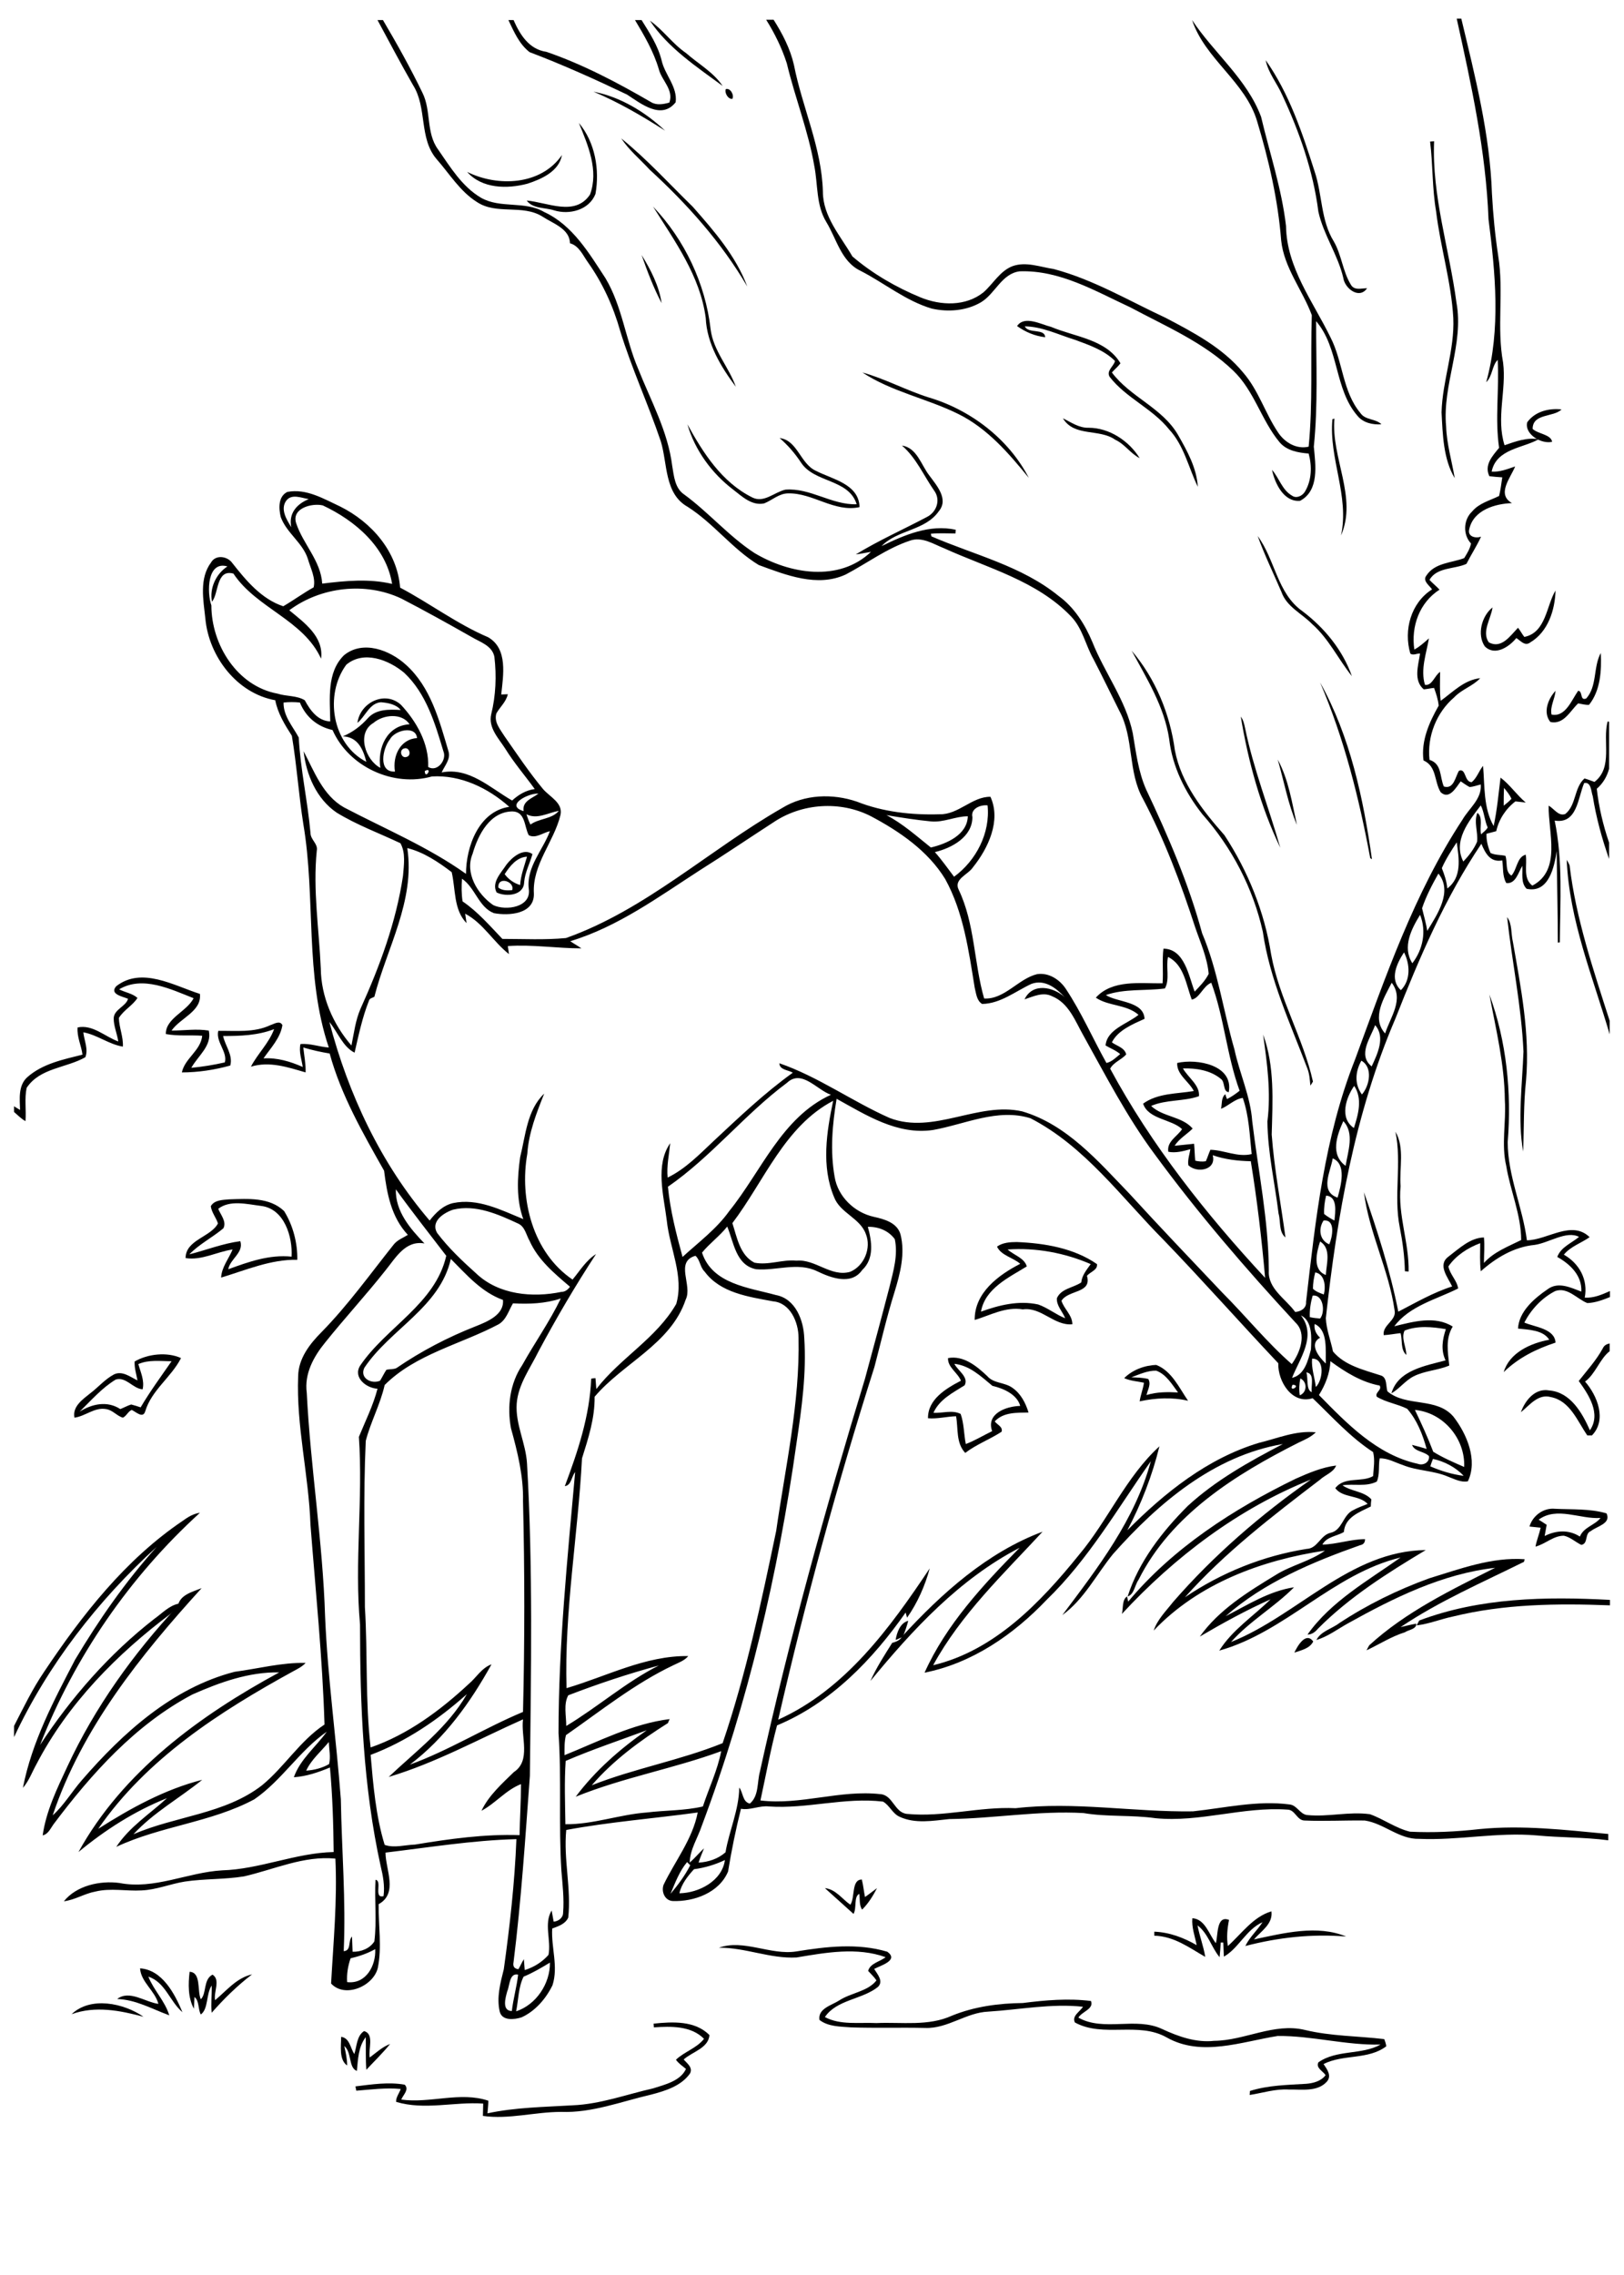 <?xml version="1.0" encoding="utf-8"?>
<!-- Generator: Adobe Illustrator 21.0.2, SVG Export Plug-In . SVG Version: 6.00 Build 0)  -->
<svg version="1.2" baseProfile="tiny" id="Layer_1" xmlns="http://www.w3.org/2000/svg" xmlns:xlink="http://www.w3.org/1999/xlink"
	 x="0px" y="0px" viewBox="0 0 567 794" overflow="scroll" xml:space="preserve">
<path fill="none" d="M326.4,297.4c2.4,2.8,4.5,5.7,6.7,8.6c7.8-5.6,12.7-15.3,11.7-24.9c-2.4-0.3-6,1.1-5.3,4.1
	C339.5,292.1,332.3,295.9,326.4,297.4z"/>
<path fill="none" d="M527.8,278.8c-0.7-1.4-1.7-2.6-2.6-3.8c-0.1,2.1-0.2,4.1-0.1,6.2C526,280.5,527,279.7,527.8,278.8z"/>
<path fill="none" d="M338,284.9c-4.3,0-8.4,2.1-12.8,1.8c-5.2-0.5-10.3-1.3-15.5-2.1c5.7,3,10.5,7.3,15.5,11.3
	C330.6,294.5,337.8,291.4,338,284.9z"/>
<path fill="none" d="M182.7,283.1c-0.5-3.5,3-4.5,5.2-6.1C184.6,276.7,176.1,281.1,182.7,283.1z"/>
<path fill="none" d="M174.1,309.8c1.3,1.1,3.1,1.1,4.8,0.9C179.9,307.7,173.7,305.6,174.1,309.8z"/>
<path fill="none" d="M107.8,174.2c-2.6-0.4-6-2-7.9,0.6c-2.1,2.9,0.2,6.6,1.8,9.2C100.7,179.2,103.6,176,107.8,174.2z"/>
<path fill="none" d="M183.7,284.2c0.4,1.2,0.9,2.5,1.4,3.6c3-2.2,7.6-2,9.9-4.8C191.3,283.7,187.5,286.1,183.7,284.2z"/>
<path fill="none" d="M184.6,291.5c-1.6-3-1.1-8.2-5.7-8.3c-7.9,0-12,8.2-13.9,14.8c-2.8,6.8,1.8,14.1,7.2,17.9
	c4.5,2.1,13.5,0.8,12.4-5.8c-0.8-7.6,4.9-13.4,7.3-20.1C189.5,290.6,186.9,292.8,184.6,291.5z M183,308c-0.1,4.7-6.4,5.2-9.6,3.6
	c-1.9-3.5,1.6-6.9,3.4-9.7c1.9-2.6,6-6,9.1-3.6C185,301.4,183.3,304.5,183,308z"/>
<path fill="none" d="M176.2,305.1c1.3,1.8,3.2,3.2,5.4,3.8c0.3-3.5,1.5-6.7,2.5-10C180.4,299.2,178,302.3,176.2,305.1z"/>
<path fill="none" d="M400.3,486.9c3.6-1.1,7.3-1,11-0.9c-2.1-2.9-4.1-6.3-7.6-7.6c-3-0.1-5.9,1.3-8.7,2.3c2,0.1,4,0.1,5.9,0.6
	C402,483.1,400.7,485,400.3,486.9z"/>
<path fill="none" d="M523.3,89.8c1.9,12.3-0.6,24.9,1.7,37.2c1.2,9.6-2.5,19.3,0.5,28.8c3.9-1.3,7.8-2.8,11.9-2.1
	c-5.3,3.1-14.8,3.3-16.4,11.3c2.9,0.2,5.5-1,8.2-1.8c-1.6,4-6.7,9.7-1.1,12.8c-5.9,0.2-13.5,2.4-14.9,9c-0.8,2.6,2.1,3.4,4.1,2.7
	c-1.5,3.2-3.5,6.3-5.1,9.5c-4.1,2-10.4,1.1-12.9,5.6c1.1,1.2,2.4,2.2,3.5,3.4c-7.1,4.5-10,12.8-8.8,20.9c1.9-1,3.5-2.5,5.1-3.9
	c-0.9,5.3-3,10.8-1.4,16.2c2.5,0.5,3.4-3.3,5.3-4.5c0,3.4-0.2,6.7,0.2,10.1c4.3-3.1,8.3-7.3,13.8-7.9c-2.6,2.8-6.5,3.9-9.1,6.7
	c-6.2,5.3-9.5,13.7-8.6,21.8c4.4,1.4,3.5,5.9,5,9.3c3.5,1.2,4-3.4,5.3-5.5c2.5-1,1.8,3.9,4.4,4c1.9-1.4,2.5-3.9,4-5.7
	c0.6,7,0.1,14.8,3.7,21c1.2-5.6,1.7-11.2,2.4-16.9c3.3,2.5,5.6,6.1,8.8,8.7c-1.2-0.1-2.4-0.4-3.6-0.4c-3.4,2.6-5.8,6.2-6.7,10.4
	c-1.1,0.3-2.3,0.6-3.4,0.9c-0.1,2.3,0.5,4.6,1.4,6.7c1.6,0.8,3.5,0.6,5.2,1c0.8,2.2-0.3,5.5,2.1,6.9c2-2.2,1.9-6.4,5-7.3
	c0.6,3.6-1.1,8.2,2.3,10.8c10.3-5.5,5.4-18.7,5.7-27.9c1.8,1.1,3.3,3.8,5.8,2.9c3.9-3.1,3-9.1,6.7-12.4c1.2,0.3,2.3,0.8,3.5,1.2
	c6.5-5.1,2.7-14.2,4.6-21.1c0.2,0,0.4,0.1,0.5,0.1V7h-51.6c4.8,20.1,10.1,40.3,10.7,61.1C521.6,75.3,522.3,82.6,523.3,89.8z
	 M534.2,224.3c-1.9,1.5-3.4-0.6-4.9-1.5c-2.5,3-7.5,6.3-11,2.9c-2.8-4.1-1.1-10.6,2.7-13.6c-0.5,4-3.9,8.5-1.3,12.2
	c4.4,2.4,7.6-2.4,10.2-5.1c0.7,1.1,1.4,2.2,2.2,3.2c7.7-1.5,7.8-11,10.9-16.2C542.9,213,540.5,220.6,534.2,224.3z M551,241
	c1.7,0.1,0.5,3.6,2.8,2.7c3.9-4.3,2.4-11,5.1-15.9c0.3,6.1-0.1,13.2-4.1,18.1c-1.3,0-2.6-0.4-3.8-0.5c-2.8,2.6-5,7.5-9.7,6.5
	c-2.7-3.3-0.8-8.2,1.8-10.9c-0.2,2.8-2.1,5.5-1.4,8.3C546.6,250.4,548.7,244.3,551,241z M533.2,147.4c2.7-3.8,7.6-5,12-4.5
	c-2.8,2.7-10.1,1.3-10.1,6.8c1.9,1.8,6.4,2,6.8,4.5C538.2,155.1,532.2,151.6,533.2,147.4z"/>
<path fill="none" d="M287.2,67c-0.1,8.7,6.1,15.4,10.3,22.6c7,6,15.2,10.8,23.8,14.3c7.1,2.9,15.8,3.1,22-1.8
	c3.5-2.9,5.7-7.4,10.1-9.1c4.7-1.7,9.7,0.3,14.4,1c13.9,3.6,26.3,11.1,39.2,17.1c9.7,5.1,19.8,10.4,26.9,19
	c5.4,6.1,7.7,14.2,12.2,20.9c2.3,3.4,6.5,6,10.7,5c1.6-15.3,0.7-30.6,1.1-45.9c-3.2-8.8-9.7-16.5-10.7-26.1
	c-1.1-14.1-4.3-28.1-8.4-41.6c-4.1-13.8-18.2-21.7-22.7-35.3H270c3.1,4.9,5.8,10.1,7.1,15.8C280,37.6,286.8,51.7,287.2,67z"/>
<path fill="none" d="M557.7,276c0.7,6.4,2.1,12.7,4.3,18.8V269C561.3,271.6,560.1,274,557.7,276z"/>
<path fill="none" d="M539.3,536.1c4-2,8.4-2.2,12.3,0.2c1.3-3.3,5.3-4,7.2-6.5c-7.2,0.5-15.1-4.1-21.6,0.6c0.9,0.6,1.8,1.2,2.8,1.8
	C539.9,533.5,539.6,534.8,539.3,536.1z"/>
<path fill="none" d="M136.9,203.9c-2.1-12.9-12.9-22.1-24.2-27.4c-3.8-0.9-11,1-9.3,6.2c2.4,7.3,8.6,13.1,9.2,21.1
	C120.6,202.8,128.9,202,136.9,203.9z"/>
<path fill="none" d="M48.4,476.1c0.8,2.9,2.2,5.7,1.5,8.8c-3.4-0.2-5.9-4.6-9.4-3.4c-4.8,2.9-8.6,7.3-12.6,11.2
	c4.4-2.7,9.7-3.8,14.2-0.9c1.3-0.5,2.5-1.2,3.8-1.6c1.1,0.3,2.2,0.7,3.3,1c3.3-5.5,7.2-10.8,10.9-16.1
	C56.2,475.1,52.1,474.5,48.4,476.1z"/>
<path fill="none" d="M190.8,18.1c12.8,4.4,24.9,10.8,36.6,17.6c1.9,1.1,4.3,0.7,6.3,0.1c1.5-4.5-2.7-7.7-3.7-11.7
	c-1.8-6.1-5-11.7-8.3-17.1h-42.4C181.6,12.2,184.8,17.2,190.8,18.1z"/>
<path fill="none" d="M79.7,443c7.1-2.6,14.4-5.2,22.1-4.4c0.4-6.9-2.5-16.7-10.6-17.7c-4.8-0.6-10.8-2.2-15,1c0.8,2.2,3,4.4,1.8,6.8
	c-3.8,3.3-8.3,5.6-11.9,9.1c5.9-1.5,11.7-3.8,17.8-4.5C85.2,437.2,80.3,439.4,79.7,443z"/>
<path fill="none" d="M362.6,455.4c3.3,1.1,6.1,3.5,9.4,4.8c-1-2.3-3.1-4.4-2.9-7c1.4-3.4,5.7-3.6,8.5-5.5c0.3-2.6,1.9-4.4,3.3-6.4
	c-9.1-3.9-19.1-5.8-29-5.1c2.1,2,5.7,2.8,6.7,5.9c-6.3,3.9-14.5,7.7-15.8,16C349,455.6,355.9,453.9,362.6,455.4z"/>
<path fill="none" d="M335.5,493.5c1.1,3.4,1.1,7,1.8,10.5c3.2-1.2,6.1-3,9.2-4.5c-2.3-6,4.9-8.7,9.8-8.8c-1.1-4.1-5.8-6.1-9.7-7
	c-3.9-3.3-7.9-7.1-13.3-7.7c1.2,2.4,5.1,4.6,3.6,7.5c-4.1,2.5-8.8,4.9-10.8,9.5C329.1,493.3,332.6,492,335.5,493.5z"/>
<path fill="none" d="M499.4,511.8c3.7,1.7,7.6,2.9,11.6,3.3c-2.6-2.9-6.8-5.2-10.7-5.9C499.9,510,499.6,510.9,499.4,511.8z"/>
<path fill="none" d="M495,510.8c1.9,0.7,4.3-0.4,3.9-2.7c-1.7-1.7-5-1.5-5.9-3.9c1.7,0.4,3.4,1,5.1,1.4c-1.4-5-3.3-10.1-6.8-14
	c-3.4-1.6-7.4-2.1-10.6-4.2c-0.9-1.5,1.8-2.3,1-3.9c-6.5-1.2-12-4.7-17.2-8.5c-0.2,4.2-1.7,8.1-3.9,11.7
	C470.3,496.8,480.8,507.7,495,510.8z"/>
<path fill="none" d="M511.2,512c0.4-9.8-7.3-19-17.2-20c2.4,4.8,4.6,9.6,6.4,14.6C503.8,508.8,507.5,510.3,511.2,512z"/>
<path fill="none" d="M458.1,474.2c-0.3,3.3,0.9,6.6,1.3,9.9C461.9,481.7,462.7,474,458.1,474.2z"/>
<path fill="none" d="M459,462.1c-0.3,1.9,0.5,3.5,1.9,4.8c-4.1,2.3-0.4,6.9,2,9C462.7,471.5,463.8,464.3,459,462.1z"/>
<path fill="none" d="M502.2,304.9c-2.2,3.9-4.3,7.9-5.7,12.1c0.6,2.6,1.5,5.2,1.8,7.9C501.8,319.2,507.3,311.1,502.2,304.9z"/>
<path fill="none" d="M515.8,293.8c0.4-3.4-1.1-6.8,0.1-10.1c2.1,1.5,0.6,5.2,1.3,7.5c0.8-0.7,1.8-1.4,2.3-2.4
	c-1.2-2.5-1.2-5.4-2.4-7.7c-4.3,5.5-9.8,12.4-6,19.5C512.9,298.6,514.7,296.4,515.8,293.8z"/>
<path fill="none" d="M508.6,294c-1.9,2.9-3.8,5.8-5.2,9c0.9,2.3,1.6,4.7,1.9,7.1C510.6,306.2,509.5,299.6,508.6,294z"/>
<path fill="none" d="M239.8,649.9c-2.7,3.2-4.2,7.2-5.8,11.1c2.6-3.1,5.1-6.3,6.9-9.9C240.7,650.8,240.1,650.2,239.8,649.9z"/>
<path fill="none" d="M456.1,479c0.6,2.1-0.2,6,1.9,6.9C457.6,483.8,459.2,479.4,456.1,479z"/>
<path fill="none" d="M237.2,660.8c6.8-0.1,14.9-4.3,15.9-11.7c-3.4,1.7-7.1,2.7-10.8,3.2C240.1,654.7,238,657.5,237.2,660.8z"/>
<path fill="none" d="M301.3,443.2c-3.8,5.4-10.9,2.6-15.7,0.4c-6.8-3.4-14.2-0.1-21.3-0.7c-7.1-1.4-7.8-9.4-10.1-14.9
	c-2.6,3.3-6.2,5.9-8.8,9.1c3.6,11,16.4,12.1,25.8,14.8c6.9,1.3,9.7,8.9,9.9,15.1c0.8,12.2-0.9,24.4-2.7,36.5
	c-6.4,45.5-16.9,90.7-33.1,133.7c-1.4,4.3-4.1,8.2-4.2,12.8c1.7-1.6,3.2-3.4,5-5c-0.7,1.6-1.4,3.3-1.9,5c3.4-0.1,6.9-1.3,9.4-3.6
	c1.3-7.6,4.6-14.8,4.8-22.6c1.4,1.8,1.1,5,3.7,5.6c3.1-2.7,2.5-7.4,3.5-11.1c10.2-46.3,22.9-91.9,36.7-137.2
	c2.9-10.7,5.8-21.5,8.6-32.2c1.2-5.4,3-11,1.8-16.5c-2.1-2.9-5.7-4.4-9.2-4.4C304.7,433.1,305.5,439.1,301.3,443.2z"/>
<path fill="none" d="M115.2,252c-0.1-7.8-1.2-17,4.8-23.1c6.6-5.4,16-1.8,21.6,3.3c8.7,7.8,11.7,19.5,14.9,30.3
	c0.9,2.7-1.4,5-2.4,7.3c9.6-1.9,16.9,5.4,24.6,9.8c2.3-2,4.9-3.6,7.9-4c-3.3-4.8-7.2-9.2-10.3-14.1c-2.3-3.6-6-7.4-4.9-12
	c1.6-6.6,1.9-13.4,1.1-20.1c-0.8-3.9-5-5.2-8-6.9c-8.1-4.6-16.3-9.1-24.5-13.4c-12.5-5.8-28.1-4-39.1,4.1
	c5.2,4.3,12.1,9.1,11.1,16.9c-6.2-13.6-22.5-17.6-30.6-29.7c-6.1-1.8-5.1,7-7.5,9.8c-0.9-4.7,1.4-9.8,5.4-12.3
	c-7-2.1-7.1,9.1-5.6,13.6c0,13.7,9,28.1,23,31c3.1,1,6.7,0.6,9.5,2.3C108.2,248.1,110.7,251.8,115.2,252z"/>
<path fill="none" d="M495.8,319.3c-3,4.9-6.3,11.3-2.7,16.9C496.8,331.4,498.1,325,495.8,319.3z"/>
<path fill="none" d="M255.7,426.8c1.6,4.9,2.6,11.2,7.7,13.8c4.9,1,9.8-1.1,14.7-0.7c6.7-0.5,12,5.8,18.7,3.9
	c4.9-2,7.5-8.3,5.5-13.2c-2-5.6-9-7.2-11.1-12.9c-4.5-10.7-2.6-22.8-0.3-33.8C273.9,393,266.8,412.1,255.7,426.8z"/>
<path fill="none" d="M454,481.1c-0.4,1.9-0.4,3.9-0.2,5.9C456.4,486,456.5,482.3,454,481.1z"/>
<path fill="none" d="M451.3,483.3C449.7,486.3,454.6,483.5,451.3,483.3L451.3,483.3z"/>
<path fill="none" d="M251.9,611.2c-16.7,6.2-34.3,9.2-50.8,15.9c6.8-9.1,15.5-16.7,24.8-23.2c-9.5,3.5-19.1,6.7-28.3,10.7
	c-0.4,7.3-0.1,14.7-0.1,22.1c9.6,0,18.8-3.4,28.4-4.1c6.5-0.8,13.2-0.6,19.7-2.1C247.6,624.1,250.6,617.9,251.9,611.2z"/>
<path fill="none" d="M458.3,452.2c-0.7,2.4-1,5-1,7.5c1.2,0.3,2.4,0.4,3.6,0.5C462.8,457.9,462,451.7,458.3,452.2z"/>
<path fill="none" d="M451,480.9c4.5-1.1,5.7-6.1,6.6-9.9c0.3-4,0.7-9.8-3.5-11.9C459.7,466.3,453.8,474.1,451,480.9z"/>
<path fill="none" d="M459.2,444.1c-0.4,1.9-0.8,3.8-0.8,5.8c1.1,1,2.5,1.5,3.8,2C462.8,449.1,462.5,444.8,459.2,444.1z"/>
<path fill="none" d="M464.1,434.3c1.1-2.5,2.3-8.7-2-8.3C460.2,428.9,460.7,432.9,464.1,434.3z"/>
<path fill="none" d="M462.9,445c0.2-3.9,1.9-9.2-2-11.7C459.7,437,458.1,443.2,462.9,445z"/>
<path fill="none" d="M416.2,348.8c-1.9-5.2-2.7-12.2-8.3-14.9c-0.8,3.6,0.7,7.9-1.1,11c-6.8,0.8-14-0.1-20.6,2.3
	c4.1,2.6,13.2,2.1,13.5,8.3c-4.2,1.9-9.3,4-11.4,8.2c1.7,1.4,4.4,1.9,5,4.2c-1.6,1.9-4.4,2.7-5.6,5c14.5,26.7,33.5,50.9,54.1,73
	c-1.1-13.6-2.8-27.2-5-40.7c-4.5-0.1-9-0.6-13.3-2.1c1.3,5.2-5.6,6.4-8.5,3.5c-0.3-1.9,0.3-3.8,0.7-5.6c-2.5,0.7-5.1,1.4-7.7,0.9
	c-0.6-3.6,3.1-5.3,4.8-7.9c-3.7-3.5-11.8-3.3-13.6-8.9c5.1-3.8,11.7-3.4,17.7-4.4c-1.7-3.4-6-5.7-5.8-9.8c6.9-1.6,19.9,0.7,18,10.2
	c-2.1-0.1-1.2-3.5-2.7-4.6c-3.7-3-8.6-3.8-13.3-3.7c1.7,3.2,5.9,5.9,5.6,9.7c-5.4,1.9-11.4,1.1-16.7,3.4c4,3.9,10.8,3.6,14.5,7.9
	c-2.1,2-4.8,3.5-6.3,6c2.3-0.1,4.5-0.5,6.8-0.7c0.3,1.9,0.2,3.9,0.4,5.9c1.2,0.3,2.4,0.3,3.7,0.2c0.6-1.3,1-2.7,1.6-4
	c4.7,0.1,9.5,2.7,14.4,1.5c-0.7-6.6-0.9-13.3-3.1-19.6c-2.9,0.4-4.9,2.8-7.6,3.8c0.4-1.7,0.1-4,1.5-5.1c0.2,0.4,0.5,1.3,0.6,1.7
	c1.5-0.8,3-1.8,4.4-2.9c-4.5-12.3-5.4-25.6-9.9-37.8C420.1,344.1,419,348.2,416.2,348.8z"/>
<path fill="none" d="M378.5,361.4c-2.9-5.1-5.2-11.4-11-13.8c-3.2-1.6-6.5,0.1-9.6,1.1c2.8-5.8,10-4.4,14-0.8
	c-3-3.2-6.9-6.3-11.6-4.6c-5.5,2.7-10.8,7-17.2,7c-2-1.1-2.1-3.7-2.6-5.7c-2.1-12.9-3.9-26.3-10.3-37.9
	c-6.1-9.8-15.9-16.6-25.9-21.9c-10.7-5.5-24.3-4.6-34.2,2.2c-8.5,5.5-16.9,11.2-25.5,16.6c-14.4,9.3-28.7,19.8-45.3,24.8
	c1.3,0.9,2.6,1.6,3.9,2.5c-8.6,0-17.1-1.4-25.7-0.8c0.1,0.9,0.2,1.9,0.4,2.8c-5.5-4.3-9.1-10.7-15.3-14.1c0.2,1.1,0.3,2.2,0.5,3.3
	c-4.6-4.7-3.8-11.9-5.2-17.8c-4.6-3.5-9.9-7-15.5-8.4c2.9,18.5-7.1,35.1-11.5,52.4c-0.7,0.4-1.7,0.5-1.9,1.4c-2.3,5.8-3.6,12-5,18.1
	c-4.1-2-5.9-7.2-8.8-10.7c6.6,25.2,18,49.5,35,69.3c2.1-2.8,4.7-5.3,8.2-6.1c8.7-1.8,16.8,2.4,24.5,5.6c-2.6-6.9-2.1-14.4-1.1-21.6
	c1.9-7.6,2.4-16.5,8.4-22.2c-2.7,6.8-5.3,13.6-5.9,21c-2.8,15.9,1.9,34.6,15.8,43.9c2.6-3.1,4.7-6.7,8.2-8.9
	c-7.1,10.9-13.9,22.4-20.1,34c-3,5.8-7.2,11.4-7.6,18.2c-0.5,7.2,3.1,13.8,3.6,20.9c2.1,36.3,1.4,72.7,1,109
	c-1.6,21.7-3,43.4-5.7,65c-0.3,1.4,0.2,2.2,1.7,2.5c0.6-1.2,1.2-2.3,1.9-3.5c0.1,1.3,0.2,2.5,0.3,3.8c3.2-1,6.1-2.8,8.3-5.3
	c1-5.1-1.7-10.9,1.1-15.5c0.2,1.3,0.5,2.6,0.7,3.9c1.6-0.1,3.3-1.3,3.3-3.1c0.4-4.9-0.2-9.8-0.6-14.7c-1-16,0.1-32-1-48
	c0-30.5,3.1-60.8,5.8-91.1c-1.3,1.5-1.3,4.5-3.6,4.9c4.5-12.1,8.8-24.6,9.2-37.5c0.4,0,1.1-0.1,1.5-0.2c0.1,1.2,0.2,2.5,0.3,3.8
	c8.3-10.8,21.1-17.7,27.9-29.7c2.8-9.8-2.3-19.5-3.3-29.1c-1.1-8.7-4-19.3,1.2-27c-0.4,4-1.3,8-0.9,12c6.2-3,11.1-8.2,16.1-12.8
	c8.9-8.3,17.7-16.7,27.6-23.8c-1.6-1-4.5-0.9-4.7-3.3c13.6,4.6,25.4,13.3,38.5,19.1c15.4,5.9,30.8-5.7,46.3-2.3
	c15.6,4.6,26.5,17.4,37.4,28.7c10.6,11.7,21.6,23.1,32.5,34.6c8.2,8.2,15.5,17.3,24.2,24.9c2.9-3.9,5.3-10.6,1.3-14.5
	c-17.3-18.8-34.1-38.2-49-58.9C393.7,389.8,386.3,375.4,378.5,361.4z"/>
<path fill="none" d="M490.2,332.4c-2.5,3.9-5.2,9.4-1.1,13.2C492.6,342.1,492.2,336.5,490.2,332.4z"/>
<path fill="none" d="M478.9,372.2c2-4.3,4.9-10.2,1.2-14.4C478.5,362.3,473.9,368.2,478.9,372.2z"/>
<path fill="none" d="M475.3,370.2c-2.1,3.8-2.6,8.1,0.2,11.8C478.2,378.9,479.4,372.5,475.3,370.2z"/>
<path fill="none" d="M485.9,343c-2.6,5.1-7.2,12.3-2.3,17.7C485.4,355,490.3,348.8,485.9,343z"/>
<path fill="none" d="M466.9,417.9c1.3-4.2,3.3-11.6-1.7-13.7C464.6,408.8,460.6,415.8,466.9,417.9z"/>
<path fill="none" d="M466,426c0.3-2.9,1.2-8.4-2.9-8.7c-0.5,2.1-0.8,4.3-0.7,6.4C463.5,424.6,464.7,425.3,466,426z"/>
<path fill="none" d="M469.8,407c0.8-5,3.2-11.4-0.8-15.6C466.7,396.4,464.4,403,469.8,407z"/>
<path fill="none" d="M472.8,393.7c1.5-4.7,3.1-10.2,0.1-14.7C470,383,467.5,390.2,472.8,393.7z"/>
<path fill="none" d="M254.6,422.6c11.2-13.9,18.3-32.7,35.5-40.6c-4.9-1.8-10.2-9-15.3-4.2c-14.8,11-26.4,25.8-41.6,36.3
	c0.9,8.3,2.9,16.5,5.1,24.5C244,433.5,250.2,428.9,254.6,422.6z"/>
<path fill="none" d="M122.4,683.5c-0.9,2.7-1.4,5.5-1.2,8.3c6.6,0.8,10.1-5.8,9.8-11.6C128.3,681.8,125.4,682.8,122.4,683.5z"/>
<path fill="none" d="M106.9,618.1c2.8-0.2,5.6-0.9,8-2.3c0.6-2.5,0-5.2-0.2-7.7C112.1,611.4,108.7,614.2,106.9,618.1z"/>
<path fill="none" d="M126,352c6.6-14.8,12.4-30.2,14.8-46.3c0.3-3.8,0.9-7.9-0.9-11.4c-7.4-3.6-15.2-6.4-22.3-10.7
	c-7-4.8-10.6-13.2-11.5-21.4c3.7,7,6.6,15.4,14.1,19.6c14.3,7.6,29.4,13.8,42.6,23.2c0-9.5,4.4-21.9,15.1-23.4
	c-7.4-6.6-16.9-11.3-27-10.6c-13.4,3.8-29.1-3.3-34.7-16.2c-5.3-1.2-9.3-4.5-11.4-9.6c-1.9-0.3-3.8-0.2-5.7,0
	c-0.1,4.7,3.2,8.3,5.3,12.2c0.6,11.2,3.1,22.2,4.1,33.3c0,2.3,2.7,3.8,2.2,6.2c-1.5,13.7,0.8,27.4,1.4,41.1
	c0.1,9.9,4.3,19.5,10.8,26.8C123.7,360.5,124.2,356.1,126,352z"/>
<path fill="none" d="M182.1,622.8c-5.3,2-8.9,6.7-13.8,9.3c2.6-5.4,7.1-9.5,11.3-13.5c6.1-4,2.4-12.3,3.2-18.4
	c-15.6,6.9-30.5,15.2-46.9,20.1c9.5-9.1,20.5-17.3,27.3-28.9c-10,8.8-21.1,16.4-33.6,21.2c0.9,10.5,1.7,21.3,4.9,31.4
	c3.3,1.2,7.1,0.1,10.6-0.1c12.1-2,24.3-3.7,36.6-3.2C181.6,634.6,182.1,628.7,182.1,622.8z"/>
<path fill="none" d="M199,449.1c-5.4-4.6-11.1-9.3-14.1-16c-1.2-2-1.6-4.9-3.9-6c-7.1-3.3-14.8-6.8-22.8-4.9
	c-3.2,1.1-7.9,4.2-5.6,8.1c4,5.3,8.9,9.8,13.8,14.3c7.8,7.2,19.5,8.4,29.5,6.3C197.2,450.9,198.2,450.1,199,449.1z"/>
<path fill="none" d="M143,252.9c-2.7-4.2-9.2-3.4-12.6-0.5c-6.1,3.5-2.7,13.1,2.4,15.7C131.7,261.1,135.1,253.2,143,252.9z"/>
<path fill="none" d="M125.6,566.9c-2-21.8,1.1-43.8-0.4-65.5c2.3-5.5,5-11,6.5-16.8c-3.8-0.2-8.6-3.9-6.1-8
	c9-13.5,26.3-21.7,30.1-38.4c-5.9-7.7-12-15.3-17.6-23.2c-0.2,7.7,5,13.7,10,18.9c-6.7-1.2-10.1,5.1-13.7,9.5
	c-6.8,8.5-14.2,16.6-21,25.1c-4,4.9-7.3,11-6.4,17.5c1.3,26.1,5.6,52,6.4,78.1c1,21.3,4,42.5,5.5,63.8c0.3,17.7,1.8,35.3,1,53
	c2.7-0.1,1.4-3.6,2.9-5.1c0.1,1.7,0.1,3.5,0.2,5.3c2.9,0.1,5.9-1.1,7.6-3.6c0.9-7.1,0-14.3,0.4-21.5c2.6,0.3-0.8,6.6,2.8,5.7
	c0.6-3.6-0.1-7.2-1-10.6C126.7,623.5,125.6,595.1,125.6,566.9z"/>
<path fill="none" d="M138.3,477.4c8.6-5.9,18-10.8,27.7-14.6c4-1.6,10.1-4,9.5-9.2c-7.5-2.8-12.7-8.8-18.2-14.3
	c-3.8,17-21.2,24.5-30.2,38c-1.7,3.6,2.5,5.8,5.5,4.5c0.8-1.2,1.4-2.6,2.2-3.9C135.9,477.6,137.2,477.9,138.3,477.4z"/>
<path fill="none" d="M195.8,453.2c-5.4,1.8-11.1,2-16.7,1.7c-1.5,2.5-2.3,5.8-5,7.3c-13.2,7-28.9,10.4-39.8,21.2
	c-1.6,6.7-4.9,12.9-6.6,19.5c-0.9,19.3-0.3,38.7-0.3,58c1,16.3,0.1,32.7,2,49c13-4.5,24.3-12.9,34.3-22.2c2.7-2.2,4.5-5.6,7.9-6.8
	c-7.3,13.3-16.3,25.9-28.5,35c13.7-5,26.1-12.7,39.5-18.4c0.6-24.5,0.6-49.1,0-73.6c0.2-8.7-1.9-17.2-4.2-25.4
	c-1.4-7.5-0.4-15.6,4-22C186.7,468.6,192,461.2,195.8,453.2z"/>
<path fill="none" d="M180.2,702c7-2.3,11.9-9.8,11.8-17c-3,1.8-5.9,3.6-9.2,4.9C181,693.5,181,698,180.2,702z"/>
<path fill="none" d="M233.4,601.4c-9.6,6.1-19.1,13-26.6,21.7c14.9-5.9,30.9-8.7,45.7-14.7c8.2-24.1,13.4-49.2,18.7-74.1
	c3.3-22.4,8.3-44.7,7.8-67.4c0-5.3-2.8-12.1-8.9-12.7c-8.5-1.5-18.5-2.9-23.9-10.4c-1.6-1.5-1.6-4.3-3.2-5.5
	c-7.4,2.1-0.9,10.3-3.4,15.3c-5.2,15.5-21.8,22.1-31.8,33.9c0,7.5-2.3,14.5-4.4,21.5c-1.4,26.7-6.2,53.3-5.4,80.2
	c14-4.1,27.5-11.4,42.5-11.2c-1.4,1.6-3.4,2.3-5.2,3.2c-13.5,6.4-25.3,15.9-37.5,24.4c-0.6,2.3-0.5,4.7-0.4,7.1
	c12-4.8,23.8-11,36.7-12.6C233.8,600.4,233.5,601.1,233.4,601.4z"/>
<path fill="none" d="M230,581.3c-10.7,2.9-21.3,6.4-31.6,10.4c-1.6,3.1-0.7,7.2-0.6,10.7C208.7,595.8,218.5,587.1,230,581.3z"/>
<path fill="none" d="M136.2,258.1c-2.5,3.1-4.3,11.4,1.8,11.2c-0.9-5.4,1.8-11.3,7.8-11.6C145.2,253.1,137.8,254.8,136.2,258.1z"/>
<path fill="none" d="M141.1,261.2c-2,0.4-1.2,3.6,0.7,3C143.8,263.8,143,260.7,141.1,261.2z"/>
<path fill="none" d="M154.9,262.2c-2.9-9.8-6-20.3-13.7-27.4c-5.4-4.5-14.1-7.9-20.2-2.8c-7.7,10.5-4.9,27.7,7,33.9
	c-1.2-4.4-3.1-8.7-8.2-8.9c3.5-1.4,6.4-3.7,8.8-6.4c2.9-3.3,7.4-3,11.4-2.8c-1.6-1.9-4.5-2.5-6.9-2.7c-4.1,0.4-5.5,4.9-8.2,7.2
	c0.9-7.1,9.6-11.4,15.2-6.3c5.4,5.9,9.9,13.5,9.5,21.7C152.7,269.6,156.1,265.2,154.9,262.2z"/>
<path fill="none" d="M177,695c-0.5,2.2-2,6.9,1.6,6.9c0.5-4.3,1.7-8.4,2.1-12.7C177.7,688.5,178,693,177,695z"/>
<path fill="none" d="M148.3,269.1C148.4,272.4,151.3,267.5,148.3,269.1L148.3,269.1z"/>
<path d="M468.2,186.9c5.8-13.3-3.5-27.1-2.3-40.8l-0.7,0.2C463.9,160.1,471.2,173.1,468.2,186.9z"/>
<path d="M395.1,227.1c5.3,9.8,11.4,19.5,13.1,30.8c1.1,9.7,5.6,18.7,11.6,26.3c10.3,11.6,17.7,25.8,21.1,41
	c2.4,16.7,9.6,32,15.5,47.6c0.8,2,0.9,4.1,1.1,6.1c0.2-0.3,0.7-1,0.9-1.4c-3.4-15.2-11.8-29-14.6-44.4c-2.3-14.8-8.1-29.1-16.3-41.6
	c-7.6-8.6-15.1-18.1-17.3-29.6C408.5,249.2,403.4,236.8,395.1,227.1z"/>
<path d="M452.8,287.9c-1.7-7.7-2.9-15.8-6.7-22.8C448.3,272.7,449.7,280.6,452.8,287.9z"/>
<path d="M478.4,299.5l0.6,0.4c-3-21.2-7.6-42.9-18.1-61.7C469.3,257.8,474.5,278.5,478.4,299.5z"/>
<path d="M434.7,254.1c-0.3-1.4-0.6-2.8-1.5-4c2.6,15.7,6.9,31.4,13.8,45.8C443,281.9,437.6,268.3,434.7,254.1z"/>
<path d="M458.1,217.8c5.8,5.1,9.1,12.2,13.9,18.2c-3.2-9.1-9.6-16.9-17.3-22.7c-8.8-6.2-9.5-18-15.6-26.2c2.4,6.6,5.5,13,8.3,19.5
	C449.2,211.8,454.5,214.1,458.1,217.8z"/>
<path d="M441,361.1c1.4,10,2.8,20.1,1.5,30.3c0.1,10.8,2.6,21.5,3.9,32.2c0.8,2.8,0,6.3,2.4,8.3c-1.6-11.9-3.9-23.8-4.8-35.9
	C444.3,384.4,445.1,372.1,441,361.1z"/>
<path d="M541.9,154.2c-0.4-2.6-4.9-2.7-6.8-4.5c0-5.5,7.3-4,10.1-6.8c-4.4-0.5-9.3,0.7-12,4.5C532.2,151.6,538.2,155.1,541.9,154.2z
	"/>
<path d="M184.9,18.2c11.6,4.4,22.9,9.5,34,14.8c4.8,3.1,12,9,17,2.7c0.7-5.4-3.8-9.6-4.9-14.6c-1.3-5.2-4.2-9.6-7-14.1h-2.3
	c3.3,5.5,6.5,11,8.3,17.1c1,4,5.3,7.2,3.7,11.7c-2.1,0.6-4.4,1-6.3-0.1c-11.7-6.8-23.8-13.2-36.6-17.6c-6.1-0.9-9.2-5.9-11.5-11.1
	h-1.8C179.5,11.2,181.3,15.4,184.9,18.2z"/>
<path d="M284.3,57.9c1.3,6.6,0.6,13.7,4.2,19.6c3.6,5.9,5.2,13.8,11.9,17c8.4,4.3,15.8,10.5,24.9,13.2c5.7,1.3,12.1,0.8,17.2-2.2
	c5-3,7.2-10,13.5-10.8c14-0.5,26.4,6.9,38.7,12.6c12.3,6.6,25.6,12.2,35.9,22.1c7.3,7,9.8,17.3,16.1,24.9c2.5,3,6.5,3.7,10.2,4
	c1.2,4.4,1.1,9.3-1.3,13.3c-0.9,1.5-3,2.5-4.5,1.4c-3.5-2-4.5-6.2-7-9c1,4.7,4.1,11.3,9.8,10.8c6.8-3.6,5.4-12.6,4.8-18.9
	c1.5-14.6,0.8-29.2,0.8-43.8c8.1,9.4,6.3,23.7,14.5,33.1c2,2.4,5.3,3.1,8.3,2.9c-1.9-2-5.6-1.4-7.3-3.9c-6.3-7.5-6.1-18-10.5-26.5
	c-6.1-12.5-15.3-24.3-15.5-38.8c-1.5-13-5.7-25.4-8.7-38.1c-4.9-13.2-16.5-22.3-24.1-33.8h0c4.5,13.6,18.6,21.5,22.7,35.3
	c4.1,13.6,7.3,27.5,8.4,41.6c1,9.6,7.5,17.4,10.7,26.1c-0.5,15.3,0.4,30.7-1.1,45.9c-4.3,1-8.4-1.5-10.7-5
	c-4.5-6.7-6.8-14.7-12.2-20.9c-7.1-8.6-17.2-13.9-26.9-19c-12.9-6-25.3-13.4-39.2-17.1c-4.7-0.7-9.7-2.7-14.4-1
	c-4.4,1.7-6.7,6.1-10.1,9.1c-6.2,5-14.9,4.7-22,1.8c-8.5-3.5-16.8-8.3-23.8-14.3c-4.1-7.1-10.3-13.9-10.3-22.6
	c-0.4-15.3-7.2-29.4-10.1-44.2c-1.3-5.7-4-10.9-7.1-15.8h-2.6c3,4.8,5.5,9.9,7.2,15.2C277.6,34.2,282.2,45.7,284.3,57.9z"/>
<path d="M507.4,111c0.5,11.2-3.8,21.8-4.1,32.9c0.4,7.7,0.6,16.3,4.6,23c-1-6-2.8-11.9-3-18c-1.4-14.6,6.3-28.7,3.6-43.3
	c-2.5-18.8-8.6-37.2-7.8-56.3c-0.3,0-1,0.1-1.4,0.1c1,8.1,0.7,16.3,2.1,24.4C502.9,86.3,506.7,98.4,507.4,111z"/>
<path d="M471.6,99.3c-2.8-4.6-3.2-10.3-5.9-15c-4.6-7.4-4-16.4-6.7-24.4c-4.3-13.5-8.9-27.3-17.1-38.9c0.9,4.5,4,8.1,5.8,12.2
	c6,12.9,10.8,26.5,12.6,40.7c1.8,8.1,6.8,15,8.7,23.1c0.5,3.7,5.6,7.6,8.3,3.6C475.3,100.6,472.8,101.5,471.6,99.3z"/>
<path d="M231,105.8c-0.9-6-3.8-11.7-7-16.8C226,94.7,228.2,100.5,231,105.8z"/>
<path d="M184.2,64.1c4.9-1.6,11-4.3,12-10c-7.3,10.6-22.4,11.2-33.1,5.9C168.3,65.9,177.1,66,184.2,64.1z"/>
<path d="M207.2,32c8.8,3.7,17,8.5,25,13.6C225.3,39.1,216.6,33.8,207.2,32z"/>
<path d="M176.8,301.8c-1.8,2.8-5.3,6.2-3.4,9.7c3.3,1.6,9.5,1.1,9.6-3.6c0.3-3.5,2-6.5,2.9-9.8C182.7,295.8,178.7,299.3,176.8,301.8
	z M178.8,310.7c-1.6,0.1-3.4,0.2-4.8-0.9C173.7,305.6,179.9,307.7,178.8,310.7z M181.6,308.9c-2.1-0.6-4.1-2-5.4-3.8
	c1.8-2.8,4.2-5.9,7.8-6.1C183.1,302.2,181.8,305.5,181.6,308.9z"/>
<path d="M183.9,70c2.1,2.9,6.4,2.4,9.5,3.4c5.4,1.7,12.3-0.1,14.5-5.7c1.5-8.5-0.1-18-5.8-24.8c3.2,7.8,7,16.6,3.9,25
	C200.8,75.7,191.1,70.6,183.9,70z"/>
<path d="M152.4,55.5c4.5,5.1,8.2,11.3,14.1,15c6.9,4.6,15.9,0.7,22.9,5.1c3.6,2.4,9.5,4.2,9.6,9.3c3.2,0.9,4.5,4.2,6.3,6.7
	c5.1,7.2,8.8,15.3,11.2,23.8c4,13.1,9.8,25.6,14.2,38.6c2.4,7.8,1.2,18.3,9.4,22.9c9.1,5.8,15.6,14.7,24.8,20.3
	c9.5,3.5,20.5,7.9,30.4,3.3c7.4-3.9,14.3-9.1,22.4-11.8c4.2-1.5,8.2,1.2,12,2.7c15.2,6.9,32.3,11.3,44.2,23.7
	c4.1,4.2,5.1,10.1,7.9,15c3.1,6,6,12,9,18c5.2,9.6,2.9,21.3,8.3,30.8c7.5,14.3,13.2,29.4,18.2,44.8c1.8,5.3,4.2,10.5,4.7,16.2
	c-1.2,2.4-3.1,4.3-4.9,6.2c-2.1-5.5-3.5-14.9-10.9-15c-0.5,4,0,8.1-0.3,12.1c-7.8,0.1-17.5-1.4-23.3,5c4.3,3,10.7,2.3,14.9,6
	c-3.9,3.2-11,5-11.5,10.7c1.7,1,3.6,1.7,5.1,3c-1.5,1.2-2.9,2.7-4.8,3.1c-4.8-8.6-8.7-17.6-14.2-25.9c-2.2-3.3-6-5.7-10-5.1
	c-6.6,1.6-11.4,8.9-18.5,8.5c-3.6-12.5-3.2-26.1-8.9-38c-1.8-3.7,3.3-5.2,5-7.8c5.3-6.6,9.9-16.3,6.1-24.6
	c-6.4-0.1-11.2,6.3-17.8,6.1c-9.7,0.3-19.7-0.8-28.8-4.4c-8.5-2.9-18.3-2.6-26.1,2.2c-25.5,14.6-47.6,35.5-75.5,45.4
	c-7.3,0.7-14.8,0.3-22.2,0.3c-4.4-4.6-8.6-9.5-13.9-13.1c-0.4-2.6-0.4-5.3-0.2-7.9c4.6,3.1,5.8,9.9,11.1,12c5.2,1,14.2,0.4,14-6.8
	c-0.6-10.2,7-18,9.3-27.5c0.9-4.2-3.8-6.3-6.1-9c-4.9-5.9-9.1-12.2-13.5-18.5c-1.5-2.4-3.7-4.9-2.8-7.9c1.3-2.3,3.4-4,4-6.7
	c-0.6,0-1.7,0.1-2.3,0.1c0.7-6.7,2.4-16-4.6-20c-10.8-4.6-20.3-11.8-30.7-17.3c-1-12.6-9.9-22.8-20.9-28.3
	c-5.8-2.7-11.9-6.4-18.5-5.1c-3.2,1.6-3,5.7-2.3,8.7c2,5.6,7.7,9,9.5,14.7c0.9,3.2,2.8,6.6,2,9.9c-3.6,2-7,4.5-10.6,6.6
	c-7.6-2.5-13-9-17.8-15.1c-1.7-2.4-5.8-3-7.4-0.2c-4.2,5.6-2.7,13.1-2,19.6c1.2,13.2,11,26.1,24.4,28.5c0.9,4.6,3.3,8.5,5.8,12.4
	c1.7,10.2,2.4,20.6,4,30.8c4.4,25.8,0.4,52.8,8.9,78c-3.3-0.2-6.5-1.5-9.9-1.2c-0.6,2.7,0.4,5.3,0.8,8c-4.3-1.9-8.9-3.3-13.7-3
	c2.5-3.6,5.9-7.1,6.6-11.6c-0.9-1.8-2.9-0.4-4.2,0c-5.7,2.7-12.1,1.9-18.2,2c-0.9,3.9,3.3,7.3,2.3,11c-3.9,0.9-7.7,1.5-11.7,1.9
	c2.3-4.2,7.3-7.7,6.1-13c-4.3-0.7-8.7,0-13,0c3-4.4,10.6-6.7,9.9-12.8c-9.1-2.9-20.3-9.6-29.2-2.7c-2.5,2.8,2.2,3.6,4.1,4.4
	c-0.7,2.7-5,3.7-5,6.9c0,2.7,1.2,5.3,1.6,8c-4.7-1.7-8.9-6-14.2-4.9c-0.3,3.3,1.3,6.3,1.7,9.5c-6.7,1.7-13.9,3.1-19.3,7.9
	c-3.2,2.9-2.6,7.6-2.5,11.4c-0.6-0.4-1.4-0.8-2.1-1.3v2c1.3,1.1,2.5,2.4,4,3.2c0.3-3.9-0.4-7.8,0.4-11.6c4.6-7,13.8-6.9,20.5-10.7
	c1.1-2.8-0.4-5.8-0.7-8.7c4.9,0.9,8.9,4.2,13.8,5c0.2-3.4-1.3-6.6-1.4-10c1.7-2.8,4.8-4.3,6.5-7c-1.8-1.6-4.3-1.9-6.4-3
	c8.2-4.9,18.1,0,26,3.1c-2.4,4.7-9.8,7-9.7,12.5c4.2,0.8,8.5,0.3,12.7,0.6c-0.5,5.2-6.1,7.9-7.1,12.8c5.7,0,11.5-0.9,16.9-2.4
	c1-3.7-1.8-6.9-2.5-10.3c6,0,12.1-0.2,17.8-2.4c-1.8,4.9-5.7,8.5-8.1,13.1c6.5-2,12.9,0.2,19.1,2c0.1-2.9-0.5-5.8-0.8-8.7
	c3,0.9,6.1,1.6,9.2,2.1c4,14.6,11.6,27.8,19,40.9c1,8,2.5,16.2,8.3,22.4c-1.6,1-3.5,1.7-4.8,3.2c-8.3,10.4-16,21.2-25.3,30.7
	c-4.1,4.1-8.1,9.2-8.2,15.4c-0.7,17.4,3.7,34.5,4.3,51.9c1.8,23.2,4.2,46.5,4.9,69.7c-8.6,5.7-13.9,14.7-21.8,21.2
	c-13,10.1-30.2,10.7-44.9,17.1c7-7.6,16.1-12.6,24-19c-13,3.3-25,9.9-36.3,17.1c16.9-24.5,42.4-40.9,68.1-55
	c1.5-0.8,3.1-1.6,4.3-2.9c-8.3-0.2-16.5,2-24.8,3.1c-21.7,5.6-39,21.3-53.3,37.8c-3.5,4-6.2,8.7-10.2,12.3
	c10.2-30.4,30.7-55.9,52-79.3c-3.2,1.3-7.6,2.3-8.3,6.2c-15.5,16.6-29,35.4-38.6,56.1c-3.6,7.7-7.4,15.5-8.6,24
	c2-0.5,2.7-2.4,3.8-3.9c13.3-17.7,28.6-34.8,48.5-45.3c9.5-4.2,19.7-7.9,30.3-7.7c-27.7,15-54.6,34.6-70.1,62.7
	c9.3-7.7,19.6-14.3,30.9-18.8c-6,5.5-13.1,10-17.7,17c15.5-7.3,33.1-8.5,48.2-16.6c9.6-6.6,15.8-17,25.3-23.6
	c-3.8,5.3-9.3,9.6-11.5,15.9c4.4-0.3,8.5-1.7,12.6-3.4c0.9,9.8,1.2,19.6,1.3,29.5c-13.3,0.3-25.7,6-39,6.4
	c-12,0.7-23.6,6.8-35.8,4.4c-6.8-0.9-15,0.9-19.4,6.4c3.9-0.5,7.2-2.7,11-3.4c5.3-1.3,10.8-0.1,16.1-0.4c5.2-0.2,10.1-2.3,15.2-3.1
	c6.8-1,13.8-0.7,20.6-1.8c10.5-2.4,20.9-7.3,31.9-6.2c0.7,14.6-0.7,29.1-1.5,43.6c4.8,5.2,14.7,1,16.3-5.4
	c1.5-7.3,0.2-14.9,0.3-22.3c6.9-3.8,2.4-12.1,2.4-18c15.1-1.8,30.4-4.3,45.7-4.7c-0.6,15.2-2.3,30.3-4.4,45.4
	c-1.2,4.8-2.6,9.9-1.4,14.9c0.9,3.2,5.1,2.7,7.6,1.9c4.8-2.2,8.5-6.5,10.8-11.2c2.1-6.5-0.5-13.2-0.1-19.8c2.1-0.8,4.5-1.5,5.6-3.8
	c1.1-10.2-1.7-20.4-0.7-30.6c15-2.8,30.6-4,45.9-6.1c-1.8,9.3-7.9,16.9-11.9,25.2c-0.9,2.4,0.4,5.5,3.1,5.7
	c7.5,0.3,16.3-2.9,19.4-10.3c1.2-7.4,2.7-14.7,4.5-21.9c3.3,0.6,6.4-1.2,9.8-0.8c13.3,0.9,26.5-3.3,39.8-1.7
	c2.3,1.3,3.3,4.2,5.8,5.3c5.4,2.5,11.5,1.4,17.3,0.8c15.7-0.2,31.2-3,46.9-2.1c8.3,1.4,16.8,0.6,25.2,1.8c15.5,1.5,30.5-4.1,46-3
	c2.7,0,3.3,3.8,6,3.8c7,0.3,14-0.1,21,0c6.7,1,12,6.6,19,6.4c13.7,0.6,27.2-2.4,41-1.2c8.3,0.8,16.7,0.6,25,1.7v-2.2
	c-14.9-1.4-29.9-3.2-45-1.7c-8,0.9-16.1,1.3-24.2,0.9c-5-1.2-9.2-4.4-14-6.1c-7.3-1-14.5,1-21.8,0.3c-2.6-0.2-3.6-3.4-6.2-3.7
	c-11.3-1.5-22.6,1.2-33.8,2.4c-20.7,0.3-41.3-3.5-61.9-1.1c-12.7-0.6-25.2,3.2-37.8,2c-4.5-0.3-5-6.6-9.4-6.9
	c-14.1-1.6-27.8,3.9-41.9,2.2c1.9-8.7,3.5-17.6,5.8-26.2c18.8-7.8,33.4-23,44.9-39.4c0.1,0.5,0.4,1.4,0.5,1.8
	c3.6-5.1,6.3-11.2,7.9-17.2c-13.8,20.7-29.5,42.3-52.9,52.8c9.5-41.4,20.7-82.5,33.6-123.1c2.3-8.7,4.3-17.5,7-26.1
	c2-6.5,3.8-13.5,2.1-20.2c-1.2-4.1-5.7-5.3-9.3-6.1c-6.8-1.5-12.6-7.1-13.7-14c-1.6-9-0.8-18.2,0.7-27.2
	c10.3,5.7,21.2,12.7,33.6,10.9c11.3-2,22.6-7.7,34.1-4.1c19,9.8,31.7,27.6,46.5,42.5c13.6,14.1,26.6,28.8,40,43
	c-0.2,6.3,4.8,14.5,12,12.2c6.8,6.5,13.1,13.6,21.1,18.8c0.7,2.7,0.2,5.6,0,8.4c-4,2.3-10,0-13.2,4.2c2.6,3.5,8.3,2.3,11.3,5.5
	c-1.7,0.7-3.5,1.3-5.1,2.2c-3.6,1.7-3.7,7-7.9,7.9c-3.5,0.8-4.5,5.5-8.3,5.6c-15.2,2.4-29.8,8.3-42.5,16.9
	c13.9-15.6,30.6-28.4,47.1-41c1.8-1.7,4.8-2.6,5.7-5c-4.9,0.6-9.6,2.6-14.1,4.6c-21.8,10.6-42.9,24.2-58.5,42.9
	c-0.1-0.4-0.3-1.3-0.4-1.8c-1.8,1.1-1.3,4.2-1.8,6.1c18.4-19.9,40.7-36.8,66-46.9c-17.6,12.3-34,26.5-48.1,42.7
	c-2.5,3.2-5.5,6.1-6.8,10c15.7-16.5,37.8-24.6,59.8-27.9c-5.1,3.7-11.8,5.1-17.2,8.5c-9.7,5.9-19.8,12.1-26.5,21.5
	c8-4.7,16.2-9.2,24.7-13c-6,5.9-13.4,10.7-17.9,17.9c23.2-6.5,39.7-26.8,63.3-32.5c-11.4,8.1-24.3,15.3-32.5,26.9
	c1.5,0,2.7-0.9,3.6-2c11-11.1,24.5-19.6,37.7-27.5c-26.5,0.3-44.7,22.8-68,32.1c6.5-7.3,15.3-12.3,22-19.1
	c-8.7,1.3-16.3,6.2-23.9,10.1c13.4-11.8,30.3-18.9,47-24.8c1.1-0.2,1.7-0.9,1.7-2.1c-5,0-9.9,1.8-14.9,1.9c1.5-2.8,5-2.9,7.5-4.4
	c0.4-5.2,5.4-6.9,9.4-8.9c0-0.6,0.1-1.9,0.2-2.5c-2.7-2.9-7-2.7-10.1-4.9c4-0.6,8.3,0.6,12-1.3c1.1-2.5,0.5-5.4,1-8.1
	c2.8-0.1,5.3,1.4,8,2.3c5.1,2.1,10.8,1.9,15.9,4.1c2.2,0.8,4.5,2.1,6.9,1.6c3.5-7.3-0.3-16.4-5-22.5c-5.9-7-16.5-3.3-23.1-8.9
	c-0.6-1.9,0-5-2.5-5.6c-5.8-1.9-12.4-3.4-16.5-8.3c-0.8-3.9-2.3-7.6-2.5-11.6c3.9-35.6,10.1-71.5,24.3-104.6
	c8.3-21.1,17.3-42.1,30-61c1.4,3.3,3.1,6.6,7.3,5.8c0.4,2.6,0,5.5,1.4,7.9c3.3,0.4,4.2-3.7,5.6-6c0.2,2.7-0.6,5.9,1.5,8
	c7.7,1.7,9.7-7.6,10.5-13.2c0.1,10.7,0.4,21.3,0.4,32l0.7-0.1c0.1-14.2,1.1-28.5-1.8-42.5c7.9,1.3,8.1-8,10.3-13.1
	c2.5-0.5,2.4,3,3,4.6c1.2,7.5,3.2,14.8,5.7,21.9v-5.7c-2.1-6.1-3.6-12.5-4.3-18.8c2.3-2,3.6-4.4,4.3-7v-16.4c-0.2,0-0.4-0.1-0.5-0.1
	c-1.9,6.8,2,16-4.6,21.1c-1.2-0.4-2.3-0.9-3.5-1.2c-3.7,3.3-2.8,9.3-6.7,12.4c-2.4,0.9-3.9-1.9-5.8-2.9c-0.2,9.2,4.6,22.5-5.7,27.9
	c-3.4-2.6-1.7-7.2-2.3-10.8c-3.1,0.8-3,5.1-5,7.3c-2.3-1.4-1.3-4.7-2.1-6.9c-1.7-0.4-3.6-0.2-5.2-1c-0.9-2.1-1.5-4.4-1.4-6.7
	c1.1-0.3,2.2-0.6,3.4-0.9c0.9-4.1,3.3-7.8,6.7-10.4c1.2,0.1,2.4,0.3,3.6,0.4c-3.2-2.7-5.5-6.2-8.8-8.7c-0.7,5.6-1.2,11.3-2.4,16.9
	c-3.6-6.2-3.1-14-3.7-21c-1.5,1.8-2.1,4.2-4,5.7c-2.6-0.1-1.9-5-4.4-4c-1.3,2.1-1.8,6.6-5.3,5.5c-1.5-3.4-0.6-7.9-5-9.3
	c-0.9-8.1,2.4-16.5,8.6-21.8c2.6-2.8,6.5-3.9,9.1-6.7c-5.6,0.6-9.5,4.8-13.8,7.9c-0.4-3.3-0.2-6.7-0.2-10.1c-1.9,1.2-2.8,5-5.3,4.5
	c-1.6-5.4,0.5-10.9,1.4-16.2c-1.6,1.4-3.2,2.9-5.1,3.9c-1.2-8.1,1.8-16.4,8.8-20.9c-1.1-1.2-2.4-2.2-3.5-3.4
	c2.5-4.5,8.8-3.7,12.9-5.6c1.6-3.2,3.6-6.2,5.1-9.5c-1.9,0.7-4.9,0-4.1-2.7c1.5-6.6,9-8.8,14.9-9c-5.5-3.1-0.5-8.8,1.1-12.8
	c-2.7,0.9-5.3,2-8.2,1.8c1.6-8,11.1-8.2,16.4-11.3c-4.2-0.7-8.1,0.8-11.9,2.1c-3-9.5,0.7-19.2-0.5-28.8c-2.3-12.3,0.3-24.9-1.7-37.2
	c-1.1-7.2-1.8-14.5-2.2-21.8c-0.7-20.8-5.9-41-10.7-61.1h-1.6c5.1,23.1,10.2,46.3,11.1,70c2.4,18.8,4.3,38.4-0.8,56.9
	c2.2-2.1,2-5.8,4-7.8c0.6,10.2-1,20.5,0.5,30.7c-2.3,2.8-5.3,6-3.4,9.9c1.5,0.2,3,0.3,4.5,0.4c-0.3,2.2-0.6,4.4-1.1,6.5
	c-3.2,1.6-7,2.5-9.4,5.4c-3.1,2.9-3.3,8.1-0.4,11.2c-0.4,1.9-1.4,3.5-2.4,5.1c-4.5,1.7-10.3,1.6-13.2,6.1c-1.4,1.8,1,3.4,2,4.8
	c-7.4,4.7-10,14.2-7.6,22.4c1,0.8,2.3-0.1,3.4,0c-0.6,4.1-2.4,9.4,1.3,12.5c1.2-0.1,2.4-0.4,3.6-0.5c0.7,2,1.4,4,1.6,6.2
	c-3.3,5.8-6.2,12.3-5.3,19.1c4.7,2.1,3.7,7.4,6,11.1c3,2.8,5.4-1.7,7-3.8c1,0.7,2,1.4,3.1,2c1.3-0.1,2.6-0.6,3.9-0.9
	c0.4,5.1-4.1,8.3-6.4,12.3c-16.9,25.7-26.9,55-37.5,83.7c-10.7,27-13.8,56-17.1,84.6c0.2,2.2-1.9,3.4-3.8,3.5
	c-3.3-4.6-9.6-8.1-9.2-14.4c-0.1-17.6-3.7-34.8-5.8-52.2c-0.6-8.6-4.4-16.6-6.2-25c-3.9-13.5-5.8-27.6-11.3-40.6
	c-4.7-17.4-11.9-34-19.6-50.3c-2.7-6.2-3.5-13-4.6-19.5c-2.4-11.5-9.8-21-14.1-31.8c-2.6-6.2-6.3-12.1-11.8-16.1
	c-12.9-10.5-29.4-14.3-44.4-20.8l-0.2-0.9c2.9-0.3,5.8-0.1,8.6-0.1c0-0.3,0.1-1,0.1-1.3c-9.1-2-17.9,1.8-25.9,5.7
	c5.6-5.8,15.2-5.3,20-12.2c3.5-4.2-0.8-9-3.3-12.4c-2.9-3.7-4.3-9.7-9.6-10.5c5,4.3,7.6,10.5,11.3,15.8c2.3,3.2,0.8,7.4-2.5,9.1
	c-8.3,4.4-16.9,8.2-24.9,13.1c1.8-0.2,3.5-0.6,5.3-0.9c-11.2,10.7-28.5,7.7-40.7,0.4c-8.9-5.8-15.9-14.1-24.5-20.4
	c-3.3-2.2-3.6-6.5-4.2-10c-1.5-12.1-7.5-22.8-11.9-33.9c-4.4-10.3-5.6-21.9-11.4-31.6C205.8,88.6,200,78.6,190,74
	c-6.8-4-15.3-1.1-22.1-5c-6.6-3.9-10.7-10.7-15-16.9c-4.2-5.8-2.3-13.5-5.4-19.7c-4.2-8.7-8.9-17.1-13.8-25.4h-1.9
	c4.1,7.6,8.1,15.2,12.4,22.7C149.2,37.6,146.2,48.2,152.4,55.5z M525.1,275c1,1.2,2,2.4,2.6,3.8c-0.8,0.9-1.8,1.7-2.7,2.4
	C525,279.1,525,277,525.1,275z M344.8,281.1c1,9.6-4,19.3-11.7,24.9c-2.2-2.9-4.3-5.9-6.7-8.6c5.9-1.4,13.1-5.3,13.1-12.2
	C338.8,282.2,342.4,280.8,344.8,281.1z M325.1,286.7c4.4,0.4,8.5-1.8,12.8-1.8c-0.2,6.5-7.4,9.6-12.9,10.9c-5-4-9.8-8.3-15.5-11.3
	C314.8,285.4,320,286.2,325.1,286.7z M184.6,310.1c1.1,6.6-8,7.9-12.4,5.8c-5.5-3.8-10-11.2-7.2-17.9c1.9-6.6,6-14.7,13.9-14.8
	c4.6,0.1,4.1,5.3,5.7,8.3c2.4,1.3,5-0.9,7.4-1.4C189.5,296.8,183.8,302.5,184.6,310.1z M195.1,283c-2.3,2.9-6.9,2.6-9.9,4.8
	c-0.6-1.2-1-2.4-1.4-3.6C187.5,286.1,191.3,283.7,195.1,283z M188,277c-2.3,1.7-5.7,2.6-5.2,6.1C176.1,281.1,184.6,276.7,188,277z
	 M99.9,174.8c1.9-2.6,5.3-1,7.9-0.6c-4.2,1.7-7.1,5-6.1,9.8C100.1,181.4,97.8,177.8,99.9,174.8z M103.4,182.6
	c-1.7-5.2,5.5-7.1,9.3-6.2c11.3,5.3,22.1,14.5,24.2,27.4c-8-1.9-16.3-1.1-24.4-0.1C112,195.7,105.8,189.9,103.4,182.6z M73.8,211.3
	c-1.6-4.5-1.5-15.7,5.6-13.6c-4,2.6-6.3,7.6-5.4,12.3c2.4-2.7,1.4-11.5,7.5-9.8c8,12.1,24.4,16.1,30.6,29.7
	c1-7.7-5.9-12.6-11.1-16.9c11-8.2,26.6-10,39.1-4.1c8.3,4.3,16.4,8.8,24.5,13.4c3,1.8,7.2,3,8,6.9c0.8,6.7,0.5,13.6-1.1,20.1
	c-1.1,4.7,2.6,8.4,4.9,12c3.1,5,6.9,9.4,10.3,14.1c-3.1,0.4-5.7,2-7.9,4c-7.7-4.4-15-11.7-24.6-9.8c1-2.3,3.2-4.6,2.4-7.3
	c-3.2-10.8-6.2-22.5-14.9-30.3c-5.6-5.1-15-8.7-21.6-3.3c-6.1,6-4.9,15.3-4.8,23.1c-4.4-0.2-7-3.9-8.9-7.4c-2.8-1.7-6.4-1.3-9.5-2.3
	C82.8,239.5,73.8,225,73.8,211.3z M149.5,267.7c0.3-8.2-4.1-15.9-9.5-21.7c-5.6-5.1-14.3-0.8-15.2,6.3c2.8-2.3,4.2-6.9,8.2-7.2
	c2.4,0.2,5.3,0.7,6.9,2.7c-3.9-0.2-8.5-0.4-11.4,2.8c-2.5,2.8-5.4,5-8.8,6.4c5.2,0.2,7.1,4.5,8.2,8.9c-12-6.2-14.7-23.4-7-33.9
	c6.1-5.1,14.8-1.7,20.2,2.8c7.7,7.2,10.8,17.7,13.7,27.4C156.1,265.2,152.7,269.6,149.5,267.7z M148.3,269.1
	C151.3,267.5,148.4,272.4,148.3,269.1L148.3,269.1z M137.9,269.3c-6,0.3-4.3-8.1-1.8-11.2c1.7-3.3,9.1-5,9.5-0.5
	C139.7,258,137,263.9,137.9,269.3z M141.9,264.2c-1.9,0.6-2.7-2.6-0.7-3C143,260.7,143.8,263.8,141.9,264.2z M132.8,268
	c-5.1-2.6-8.5-12.1-2.4-15.7c3.4-2.9,9.9-3.6,12.6,0.5C135.1,253.2,131.7,261.1,132.8,268z M112,338c-0.6-13.7-2.8-27.4-1.4-41.1
	c0.5-2.4-2.2-3.8-2.2-6.2c-1-11.2-3.5-22.1-4.1-33.3c-2.1-3.9-5.4-7.5-5.3-12.2c1.9-0.2,3.8-0.2,5.7,0c2.1,5.1,6.1,8.4,11.4,9.6
	c5.7,12.9,21.3,20,34.7,16.2c10-0.6,19.6,4,27,10.6c-10.7,1.6-15.1,14-15.1,23.4c-13.2-9.4-28.3-15.7-42.6-23.2
	c-7.4-4.2-10.4-12.6-14.1-19.6c0.9,8.2,4.5,16.6,11.5,21.4c7,4.3,14.9,7.2,22.3,10.7c1.9,3.4,1.2,7.6,0.9,11.4
	c-2.4,16.1-8.1,31.5-14.8,46.3c-1.8,4.1-2.3,8.5-3.2,12.9C116.3,357.5,112.1,347.9,112,338z M114.9,615.7c-2.4,1.4-5.2,2.1-8,2.3
	c1.8-3.9,5.2-6.7,7.9-10C114.9,610.6,115.5,613.2,114.9,615.7z M121.2,691.8c-0.2-2.8,0.3-5.7,1.2-8.3c3-0.7,5.9-1.7,8.6-3.2
	C131.3,686,127.8,692.6,121.2,691.8z M133.9,661.8c-3.6,0.9-0.3-5.4-2.8-5.7c-0.4,7.2,0.5,14.4-0.4,21.5c-1.6,2.5-4.7,3.7-7.6,3.6
	c-0.1-1.8-0.1-3.5-0.2-5.3c-1.5,1.5-0.1,4.9-2.9,5.1c0.8-17.7-0.7-35.3-1-53c-1.6-21.3-4.6-42.5-5.5-63.8c-0.8-26.1-5.1-52-6.4-78.1
	c-0.9-6.6,2.4-12.6,6.4-17.5c6.8-8.5,14.2-16.5,21-25.1c3.6-4.4,7-10.7,13.7-9.5c-5-5.2-10.2-11.2-10-18.9
	c5.7,7.9,11.7,15.5,17.6,23.2c-3.8,16.8-21,24.9-30.1,38.4c-2.5,4.1,2.2,7.8,6.1,8c-1.5,5.8-4.2,11.2-6.5,16.8
	c1.5,21.7-1.6,43.7,0.4,65.5c0,28.2,1.1,56.6,7.2,84.3C133.7,654.6,134.4,658.2,133.9,661.8z M178.4,498.5
	c2.3,8.3,4.4,16.8,4.2,25.4c0.6,24.5,0.6,49.1,0,73.6c-13.4,5.6-25.8,13.4-39.5,18.4c12.2-9.2,21.2-21.8,28.5-35
	c-3.4,1.2-5.3,4.6-7.9,6.8c-10,9.3-21.3,17.7-34.3,22.2c-1.9-16.2-1-32.7-2-49c0-19.3-0.6-38.7,0.3-58c1.7-6.6,5.1-12.8,6.6-19.5
	c10.8-10.8,26.6-14.2,39.8-21.2c2.7-1.6,3.5-4.8,5-7.3c5.6,0.3,11.3,0.1,16.7-1.7c-3.9,8.1-9.1,15.4-13.5,23.3
	C178,482.9,177,491,178.4,498.5z M132.7,481.9c-3,1.3-7.2-0.9-5.5-4.5c9-13.5,26.4-21.1,30.2-38c5.5,5.5,10.7,11.6,18.2,14.3
	c0.5,5.2-5.5,7.6-9.5,9.2c-9.7,3.8-19.1,8.7-27.7,14.6c-1.1,0.5-2.4,0.3-3.5,0.6C134.1,479.3,133.5,480.6,132.7,481.9z M166.4,444.6
	c-4.9-4.4-9.8-9-13.8-14.3c-2.3-4,2.3-7,5.6-8.1c7.9-1.9,15.7,1.6,22.8,4.9c2.3,1.1,2.7,3.9,3.9,6c3,6.7,8.7,11.4,14.1,16
	c-0.7,1-1.7,1.8-3,1.8C185.9,453,174.2,451.9,166.4,444.6z M144.9,643.8c-3.5,0.1-7.3,1.3-10.6,0.1c-3.1-10.1-4-20.9-4.9-31.4
	c12.5-4.7,23.6-12.3,33.6-21.2c-6.7,11.7-17.7,19.8-27.3,28.9c16.4-4.9,31.4-13.2,46.9-20.1c-0.8,6.1,2.9,14.4-3.2,18.4
	c-4.2,4.1-8.8,8.2-11.3,13.5c4.9-2.6,8.6-7.3,13.8-9.3c0,5.9-0.4,11.9-0.5,17.8C169.2,640.1,157,641.8,144.9,643.8z M178.7,701.9
	c-3.6-0.1-2.2-4.7-1.6-6.9c0.9-2,0.7-6.5,3.8-5.8C180.4,693.5,179.2,697.6,178.7,701.9z M180.2,702c0.8-4,0.8-8.5,2.6-12.1
	c3.2-1.3,6.2-3.1,9.2-4.9C192.1,692.3,187.2,699.7,180.2,702z M197.6,605.6c12.2-8.5,24-18,37.5-24.4c1.8-0.9,3.9-1.6,5.2-3.2
	c-15-0.2-28.5,7.1-42.5,11.2c-0.8-26.8,4-53.4,5.4-80.2c2.2-7,4.5-14,4.4-21.5c10-11.8,26.6-18.4,31.8-33.9c2.5-5-3.9-13.2,3.4-15.3
	c1.6,1.3,1.6,4,3.2,5.5c5.5,7.5,15.4,8.8,23.9,10.4c6,0.5,8.9,7.3,8.9,12.7c0.5,22.7-4.6,45.1-7.8,67.4c-5.2,24.9-10.5,50-18.7,74.1
	c-14.8,6-30.8,8.8-45.7,14.7c7.5-8.7,16.9-15.6,26.6-21.7c0.1-0.3,0.4-1,0.6-1.4c-12.9,1.6-24.8,7.8-36.7,12.6
	C197.1,610.3,197,607.9,197.6,605.6z M198.4,591.7c10.4-4,20.9-7.5,31.6-10.4c-11.5,5.8-21.3,14.5-32.3,21.1
	C197.7,598.8,196.7,594.8,198.4,591.7z M238.3,438.7c-2.2-8.1-4.3-16.2-5.1-24.5c15.2-10.5,26.8-25.3,41.6-36.3
	c5.1-4.8,10.4,2.5,15.3,4.2c-17.2,7.9-24.2,26.6-35.5,40.6C250.2,428.9,244,433.5,238.3,438.7z M225.8,632.6
	c-9.5,0.7-18.7,4.2-28.4,4.1c-0.1-7.4-0.4-14.7,0.1-22.1c9.3-4,18.9-7.2,28.3-10.7c-9.3,6.5-18,14.1-24.8,23.2
	c16.5-6.7,34.2-9.8,50.8-15.9c-1.3,6.7-4.3,12.9-6.4,19.3C239,632,232.3,631.8,225.8,632.6z M234.1,661c1.6-3.8,3.1-7.9,5.8-11.1
	c0.3,0.3,0.8,0.9,1.1,1.1C239.1,654.7,236.7,657.9,234.1,661z M237.2,660.8c0.7-3.2,2.9-6,5.1-8.4c3.8-0.5,7.4-1.6,10.8-3.2
	C252.1,656.5,244,660.7,237.2,660.8z M312.4,432.5c1.2,5.5-0.5,11.1-1.8,16.5c-2.8,10.8-5.7,21.5-8.6,32.2
	c-13.8,45.3-26.5,90.9-36.7,137.2c-1,3.7-0.3,8.4-3.5,11.1c-2.6-0.6-2.3-3.8-3.7-5.6c-0.1,7.8-3.5,15-4.8,22.6
	c-2.6,2.3-6,3.4-9.4,3.6c0.5-1.7,1.3-3.4,1.9-5c-1.7,1.6-3.2,3.4-5,5c0.1-4.6,2.8-8.6,4.2-12.8c16.2-43.1,26.7-88.2,33.1-133.7
	c1.8-12.1,3.5-24.3,2.7-36.5c-0.2-6.2-3-13.8-9.9-15.1c-9.4-2.6-22.2-3.8-25.8-14.8c2.6-3.2,6.2-5.8,8.8-9.1
	c2.3,5.5,3,13.5,10.1,14.9c7,0.6,14.5-2.6,21.3,0.7c4.8,2.3,11.9,5,15.7-0.4c4.3-4,3.4-10,2-15.1
	C306.8,428.1,310.3,429.6,312.4,432.5z M291.2,417.8c2.1,5.6,9.1,7.3,11.1,12.9c2,4.9-0.6,11.2-5.5,13.2c-6.7,1.9-12.1-4.5-18.7-3.9
	c-4.9-0.5-9.8,1.7-14.7,0.7c-5.1-2.6-6.1-8.9-7.7-13.8c11.1-14.6,18.2-33.8,35.2-42.7C288.6,395,286.7,407.1,291.2,417.8z
	 M451.3,483.3C454.6,483.5,449.7,486.3,451.3,483.3L451.3,483.3z M453.8,487c-0.3-2-0.2-4,0.2-5.9C456.5,482.3,456.4,486,453.8,487z
	 M458,485.9c-2.1-0.8-1.2-4.8-1.9-6.9C459.2,479.4,457.6,483.8,458,485.9z M458.1,474.2c4.6-0.1,3.8,7.5,1.3,9.9
	C459,480.7,457.8,477.5,458.1,474.2z M462.9,475.9c-2.3-2.1-6.1-6.8-2-9c-1.4-1.3-2.2-2.9-1.9-4.8
	C463.8,464.3,462.7,471.5,462.9,475.9z M499.4,511.8c0.2-0.9,0.6-1.8,0.9-2.6c3.9,0.8,8.1,3,10.7,5.9
	C507,514.6,503.1,513.4,499.4,511.8z M511.2,512c-3.7-1.6-7.4-3.2-10.8-5.3c-1.9-5-4.1-9.8-6.4-14.6
	C503.9,493,511.6,502.1,511.2,512z M464.5,475.1c5.2,3.8,10.8,7.3,17.2,8.5c0.9,1.6-1.8,2.4-1,3.9c3.3,2,7.2,2.5,10.6,4.2
	c3.5,4,5.4,9,6.8,14c-1.7-0.5-3.4-1-5.1-1.4c0.9,2.4,4.2,2.2,5.9,3.9c0.3,2.3-2.1,3.4-3.9,2.7c-14.2-3.1-24.7-14-34.5-24
	C462.8,483.2,464.3,479.3,464.5,475.1z M517,281.1c1.2,2.3,1.3,5.3,2.4,7.7c-0.5,1-1.5,1.6-2.3,2.4c-0.6-2.4,0.8-6-1.3-7.5
	c-1.3,3.3,0.3,6.7-0.1,10.1c-1.1,2.6-2.9,4.9-4.8,6.9C507.2,293.5,512.8,286.6,517,281.1z M508.6,294c0.8,5.6,1.9,12.2-3.3,16.1
	c-0.2-2.5-1-4.8-1.9-7.1C504.8,299.8,506.7,296.9,508.6,294z M502.2,304.9c5.1,6.2-0.4,14.3-3.9,20c-0.4-2.7-1.2-5.3-1.8-7.9
	C497.9,312.8,500,308.8,502.2,304.9z M495.8,319.3c2.3,5.7,1,12.1-2.7,16.9C489.5,330.5,492.8,324.2,495.8,319.3z M490.2,332.4
	c2.1,4.1,2.4,9.7-1.1,13.2C485,341.8,487.7,336.2,490.2,332.4z M485.9,343c4.4,5.8-0.5,12-2.3,17.7
	C478.7,355.3,483.3,348.1,485.9,343z M480.1,357.8c3.7,4.1,0.8,10.1-1.2,14.4C473.9,368.2,478.5,362.3,480.1,357.8z M475.3,370.2
	c4.1,2.3,2.9,8.7,0.2,11.8C472.8,378.3,473.2,374,475.3,370.2z M472.8,379c3,4.5,1.4,10-0.1,14.7C467.5,390.2,470,383,472.8,379z
	 M469,391.3c4,4.2,1.6,10.6,0.8,15.6C464.4,403,466.7,396.4,469,391.3z M465.3,404.3c4.9,2,2.9,9.5,1.7,13.7
	C460.6,415.8,464.6,408.8,465.3,404.3z M463,417.3c4.1,0.3,3.2,5.8,2.9,8.7c-1.3-0.7-2.5-1.4-3.6-2.3
	C462.2,421.5,462.5,419.3,463,417.3z M462.1,426c4.3-0.5,3.1,5.8,2,8.3C460.7,432.9,460.2,428.9,462.1,426z M460.9,433.3
	c4,2.5,2.2,7.8,2,11.7C458.1,443.2,459.7,437,460.9,433.3z M459.2,444.1c3.4,0.6,3.7,5,3,7.7c-1.4-0.5-2.8-1-3.8-2
	C458.4,447.9,458.7,446,459.2,444.1z M458.3,452.2c3.7-0.5,4.5,5.7,2.6,8c-1.2-0.1-2.4-0.2-3.6-0.5
	C457.2,457.2,457.6,454.6,458.3,452.2z M457.7,471c-1,3.8-2.2,8.9-6.6,9.9c2.7-6.8,8.7-14.6,3.1-21.8
	C458.3,461.1,457.9,467,457.7,471z M452.3,461.6c4.1,3.9,1.6,10.5-1.3,14.5c-8.7-7.6-16-16.7-24.2-24.9
	c-10.9-11.5-21.8-22.9-32.5-34.6c-10.9-11.3-21.8-24.1-37.4-28.7c-15.5-3.5-30.9,8.2-46.3,2.3c-13.1-5.8-24.9-14.4-38.5-19.1
	c0.1,2.4,3.1,2.3,4.7,3.3c-9.9,7.1-18.7,15.5-27.6,23.8c-5,4.7-9.9,9.8-16.1,12.8c-0.4-4,0.5-8,0.9-12c-5.3,7.6-2.3,18.2-1.2,27
	c1,9.7,6.1,19.4,3.3,29.1c-6.9,12-19.6,18.9-27.9,29.7c-0.1-1.3-0.2-2.5-0.3-3.8c-0.4,0-1.1,0.1-1.5,0.2c-0.5,13-4.7,25.5-9.2,37.5
	c2.3-0.3,2.3-3.3,3.6-4.9c-2.7,30.3-5.8,60.6-5.8,91.1c1.1,16,0,32,1,48c0.4,4.9,1,9.8,0.6,14.7c0,1.8-1.7,3-3.3,3.1
	c-0.2-1.3-0.5-2.6-0.7-3.9c-2.8,4.6-0.1,10.4-1.1,15.5c-2.2,2.5-5.1,4.3-8.3,5.3c-0.1-1.3-0.2-2.5-0.3-3.8c-0.7,1.1-1.2,2.3-1.9,3.5
	c-1.5-0.2-2-1-1.7-2.5c2.7-21.6,4.1-43.3,5.7-65c0.4-36.3,1.1-72.7-1-109c-0.4-7.1-4.1-13.7-3.6-20.9c0.5-6.7,4.7-12.3,7.6-18.2
	c6.2-11.6,12.9-23,20.1-34c-3.5,2.2-5.6,5.8-8.2,8.9c-13.9-9.4-18.6-28.1-15.8-43.9c0.5-7.4,3.2-14.2,5.9-21
	c-6,5.7-6.5,14.6-8.4,22.2c-1,7.2-1.4,14.7,1.1,21.6c-7.8-3.2-15.9-7.4-24.5-5.6c-3.5,0.8-6.1,3.4-8.2,6.1
	c-17-19.8-28.4-44.1-35-69.3c2.9,3.5,4.7,8.7,8.8,10.7c1.4-6.1,2.7-12.3,5-18.1c0.2-0.9,1.2-1,1.9-1.4C135,331,145,314.4,142.2,296
	c5.7,1.4,10.9,4.9,15.5,8.4c1.4,5.9,0.6,13.1,5.2,17.8c-0.2-1.1-0.3-2.2-0.5-3.3c6.3,3.3,9.8,9.8,15.3,14.1
	c-0.1-0.9-0.3-1.9-0.4-2.8c8.6-0.6,17.1,0.8,25.7,0.8c-1.3-0.9-2.6-1.6-3.9-2.5c16.6-5,30.9-15.5,45.3-24.8
	c8.6-5.4,17-11.1,25.5-16.6c10-6.8,23.5-7.7,34.2-2.2c10,5.3,19.9,12.1,25.9,21.9c6.4,11.6,8.2,25,10.3,37.9c0.5,2,0.7,4.6,2.6,5.7
	c6.4-0.1,11.6-4.4,17.2-7c4.6-1.7,8.6,1.4,11.6,4.6c-4-3.6-11.2-5.1-14,0.8c3.1-1,6.4-2.7,9.6-1.1c5.9,2.4,8.1,8.7,11,13.8
	c7.8,14,15.2,28.4,24.8,41.3C418.2,423.4,434.9,442.8,452.3,461.6z M432.8,380.7c-1.4,1.1-2.8,2.1-4.4,2.9c-0.2-0.4-0.5-1.3-0.6-1.7
	c-1.5,1.2-1.1,3.5-1.5,5.1c2.6-1,4.7-3.4,7.6-3.8c2.2,6.3,2.4,13,3.1,19.6c-4.9,1.2-9.6-1.4-14.4-1.5c-0.6,1.3-1,2.7-1.6,4
	c-1.2,0.2-2.5,0.1-3.7-0.2c-0.2-2-0.2-3.9-0.4-5.9c-2.3,0.2-4.5,0.5-6.8,0.7c1.6-2.5,4.3-4,6.3-6c-3.7-4.3-10.4-4-14.5-7.9
	c5.3-2.3,11.3-1.5,16.7-3.4c0.4-3.8-3.8-6.5-5.6-9.7c4.6-0.1,9.6,0.6,13.3,3.7c1.5,1.1,0.6,4.4,2.7,4.6c1.8-9.5-11.1-11.8-18-10.2
	c-0.2,4.1,4.1,6.4,5.8,9.8c-6,1-12.6,0.7-17.7,4.4c1.8,5.5,10,5.4,13.6,8.9c-1.7,2.6-5.4,4.3-4.8,7.9c2.6,0.5,5.2-0.2,7.7-0.9
	c-0.3,1.9-1,3.7-0.7,5.6c3,2.9,9.9,1.7,8.5-3.5c4.3,1.5,8.8,2,13.3,2.1c2.2,13.5,3.8,27.1,5,40.7c-20.6-22.2-39.7-46.3-54.1-73
	c1.2-2.3,4-3.1,5.6-5c-0.6-2.4-3.3-2.9-5-4.2c2.1-4.2,7.2-6.3,11.4-8.2c-0.3-6.2-9.5-5.7-13.5-8.3c6.6-2.3,13.7-1.4,20.6-2.3
	c1.8-3.1,0.3-7.5,1.1-11c5.6,2.7,6.3,9.7,8.3,14.9c2.8-0.6,3.9-4.7,6.8-5.9C427.4,355.1,428.3,368.4,432.8,380.7z"/>
<path d="M541.7,249.4c-0.6-2.8,1.2-5.5,1.4-8.3c-2.6,2.8-4.5,7.6-1.8,10.9c4.7,1,6.9-3.9,9.7-6.5c1.3,0.2,2.5,0.6,3.8,0.5
	c4-5,4.4-12,4.1-18.1c-2.7,4.9-1.2,11.6-5.1,15.9c-2.3,0.9-1.1-2.6-2.8-2.7C548.7,244.3,546.6,250.4,541.7,249.4z"/>
<path d="M239.5,18.5c-4.7-3.2-7.9-8-12.6-11.3c6.3,9.5,16.3,16.1,25.4,22.8C249.1,25.2,243.8,22.3,239.5,18.5z"/>
<path d="M240,148.1c2.6,9,8.5,17.1,16,22.8c3.1,2.4,6.5,5.7,10.8,4.8c2.8-1.1,5.2-3.5,8.4-3.5c8.6-0.2,16.1,6.7,24.9,4.8
	c-0.2-8.1-9.5-9.7-15.3-12.7c-5.4-2.5-6.4-10.7-12.6-11.4c2.9,2.5,5.4,5.4,7.5,8.6c4.7,7.1,16.6,5.6,19.4,14.5
	c-8.7,0.3-16.2-5.8-24.9-5.1c-3.9,0.9-7.5,4.8-11.6,2.7C252,168.3,245.5,158.1,240,148.1z"/>
<path d="M256.9,135c-2.4-6.9-7.9-12.6-8.8-20.1C246.3,99,239,83.6,228,72.1c7.6,12.1,16.5,24.3,18.4,38.9
	C246.8,120,251.7,128,256.9,135z"/>
<path d="M359.2,166.8c-7-13.6-20.4-23.8-35-28.1c-7.9-2.5-15.2-6.5-23.1-8.7c10.1,6.7,22.6,9.1,33.5,14.5
	C344.7,149.5,352.2,158.2,359.2,166.8z"/>
<path d="M216.9,48.3c2.7,4.1,6.6,7.3,9.9,10.9c13.1,12,25.1,25.4,34.1,40.8c-4-10.7-11.6-19.4-19-27.8
	C233.6,64.1,225.8,55.5,216.9,48.3z"/>
<path d="M255.7,34.5c0.7-1.3-0.7-3.9-2.3-3.4C252.9,32.4,254.2,34.7,255.7,34.5z"/>
<path d="M357.8,113.9c6.1,0.1,11.7,2.9,17.5,4.7c4.9,1.8,10.2,3.6,14,7.4c-0.5,1.9-3.1,3.4-1.9,5.5c5.7,7.4,15,11.1,20.8,18.4
	c5.2,5.6,6.8,13.4,10,20c-0.4-6.6-3.7-12.5-6.9-18.1c-5.5-9.5-16.7-13.2-23.1-21.8c1-1.1,2.1-2,3-3.2c-5-8.4-15.9-9.2-24.2-12.7
	c-3.6-0.9-9.3-4.1-11.9-0.3c2.9,2.1,6.3,3.5,9.8,3.9C364.8,114.5,359,116.6,357.8,113.9z"/>
<path d="M380.1,149.3c-3.4,0.1-6.1-1.9-9-3.3c4,6.6,12.7,3.5,18.3,7.5c3.3,1.5,5.3,4.8,8.5,6.4C394.2,153.9,387.3,149.3,380.1,149.3
	z"/>
<path d="M532.2,222.3c-0.8-1-1.4-2.2-2.2-3.2c-2.7,2.8-5.8,7.5-10.2,5.1c-2.6-3.7,0.8-8.3,1.3-12.2c-3.8,3-5.5,9.5-2.7,13.6
	c3.5,3.5,8.5,0.2,11-2.9c1.5,0.9,3,3,4.9,1.5c6.2-3.7,8.6-11.3,8.8-18.1C539.9,211.3,539.8,220.8,532.2,222.3z"/>
<path d="M228.2,706.3c0,0.3,0.1,1,0.1,1.3c5.9-0.4,13-0.6,17.5,4c-2.6,3.3-6.9,4.5-9.8,7.3c0.9,1.3,2.3,2.2,3.5,3.2
	c-1.9,4.2-7.4,5.5-11.5,6.8c-9.3,2.1-18.4,5.5-28,5.9c-9.9,0.6-20,0.7-29.8,2.8c0.1-1.5,0.3-2.9,0.3-4.4c-9.8-3.3-20.3,1-30.4-0.4
	c0.6-1.6,2.9-3.5,1.2-5.2c-5.7-1-11.5-0.1-17.2,0.6c0.1,0.4,0.2,1.1,0.3,1.5c5.1-0.4,10.3-1.1,15.5-0.6c-0.5,1.5-1.7,2.9-1.6,4.5
	c10,3,20.3-0.1,30.4,0.6c0,1.4-0.1,2.9-0.1,4.3c9,1.3,18.2-1.4,27.3-1.4c10.8,0.4,20.9-3.6,31.3-6c5-1.3,10.6-3,13.7-7.4
	c1.1-2.1-1-3.5-2.2-4.9c3-2.7,8.6-3.9,9-8.5C242.7,705.2,234.8,705.6,228.2,706.3z"/>
<path d="M559.6,470.6c-2.3,4.2-5.5,7.7-8.4,11.4c3.4,4.7,7.9,11.4,3.9,17.2c-2.7-6.1-6.8-13.3-14.2-13.9c-4.9-0.9-8.4,3.4-9.9,7.6
	c3-2.4,6-6.5,10.4-5.3c6.8,1.3,9.3,8.4,12.8,13.4c0.4,0,1.2,0,1.6,0c5.3-5.4,1.9-13.9-2.4-18.8c3.6-2.6,5.2-8,8.6-10.6v-2.7
	C561,469.1,560.1,469.5,559.6,470.6z"/>
<path d="M124.6,722.8c0.4-4.1,0.5-8.4,3.1-11.8c0.1,3.8-0.1,7.6,0.2,11.4c2.8-3,5.7-5.8,8.3-9c-2.7,1-4.8,3-7.1,4.7
	c-0.6-2.8,1.7-8.2-2-9.2c-2.6,1.7-2.5,5.3-3.4,8c-1.4-2.1-1.6-5.6-4.6-6c0,3.2-0.8,8,2.1,10c0-2.3-0.5-4.5-1-6.8
	C122.9,716.3,121.6,721.7,124.6,722.8z"/>
<path d="M483.3,711.7c-9.2-1.1-18.6-1-27.7-3.2c-10.8-2.6-21,3.7-31.7,3.8c-6.3,0.7-12.5-1.5-18.1-4.1c-9.2-4.4-20.4,1-29.3-4
	c1.2-2.1,5.5-3,4.4-5.8c-7.9-1-15.9-0.3-23.8,0.7c-8.4,0.1-16.8,1.2-24.7,4.4c-8.3,3.8-17.6,2.2-26.4,2.6c-6-0.3-12.6,0.8-18-2.1
	c4.1-6.1,13-6.1,18.5-10.5c2.1-2-0.2-4.5-1.3-6.3c2.3-1.2,8.7-3,4.6-6c-10.4-3.1-21.3-1.8-31.8-0.1c-9,1.4-18.4-4.4-27-1.3
	c9.2-0.1,17.9,3.9,27.1,3.4c10.2-1.7,21.1-3.7,31.1-0.1c-2,1.6-5.4,2.1-6.1,4.8c1,1.1,2.1,2.1,2.9,3.3c-3,3.9-8.9,4.3-13,7
	c-2.6,1.7-7.5,2.8-6.9,6.8c3.1,2.4,7.3,2.3,11,2.6c8.6,0.3,17.3,0,25.9,0.2c7.9,0.3,14.3-5.4,22.1-5.7c11-0.7,22-2.9,33-1.7
	c-1,1.7-4,3.2-2.8,5.5c9.9,5.4,22.1-0.4,32,5.2c12.2,6.9,26.1,1.5,38.8-0.5c12-0.1,23.8,3.3,35.9,3c-6.6,3.7-15.3,1.7-21.7,6.2
	c-1,2,1.7,3.1,2.5,4.5c-1.6,2.1-4.3,2.8-6.8,3c-6.6,0.4-13.3,0.5-19.6,2.5c0,0.3-0.1,1-0.1,1.4c4.5-0.7,9-2.2,13.7-1.9
	c4.4-0.1,9.9,0.9,13.2-2.7c1.9-2.1,0.1-4.4-1.1-6.2c6.9-3.5,15.6-1.4,21.9-6.2C483.9,713.3,483.5,712.2,483.3,711.7z"/>
<path d="M495.5,565.6c-0.2,0.4-0.7,1.3-0.9,1.7c4.3-0.5,8.4-2.2,12.7-3.1c17.9-4.4,36.4-4.6,54.8-3.9v-1.9
	C539.6,557.2,516.7,557.6,495.5,565.6z"/>
<path d="M300,661c0.3,1.8-0.1,3.9,1,5.5c2.2-2.2,3.8-4.8,5.2-7.5c-1.4,1-2.7,2.1-4.2,3.1c-0.4-2-0.6-4.1-1.1-6.1
	c-3.7,0-2.3,6.2-4,8.8c-2.9-2-5.1-5.4-8.9-5.8c3.3,3,6.7,6,10,9C299.2,665.9,298,662,300,661z"/>
<path d="M47,475.2c-0.1,2.3,0.6,4.4,1,6.6c-2.5-1.2-5.3-3.5-8.2-2.1c-3.2,1.7-5.5,4.5-8.3,6.6c-2.6,2.1-6.3,4.6-5.5,8.5
	c3.8-0.5,7-3.7,11-3c2.3,0.3,3.8,2.4,5.9,3c1.3-0.6,1.8-2.2,3.1-2.7c1.5,0.7,3.9,3.1,4.7,0.5c2.2-7.4,9.1-11.9,12.5-18.6
	C58.4,471.8,51.6,472.5,47,475.2z M49.1,491.2c-1.1-0.4-2.2-0.7-3.3-1c-1.3,0.4-2.5,1.1-3.8,1.6c-4.6-3-9.9-1.8-14.2,0.9
	c4-3.9,7.8-8.3,12.6-11.2c3.6-1.1,6,3.2,9.4,3.4c0.7-3.1-0.7-5.9-1.5-8.8c3.6-1.6,7.7-1,11.6-1C56.3,480.3,52.4,485.6,49.1,491.2z"
	/>
<path d="M77.2,445.9c8.7-2.6,17.3-6.4,26.6-6.2c0.1-5.9-1.5-12-4.6-17c-5.1-4.9-12.6-4.3-19.2-4.1c-2.2,0.2-5.2,0.2-6.4,2.4
	c0.3,2.2,1.8,3.9,2.5,6c-2.5,4.8-11.3,5.7-11.3,12.1c5.6,0.9,10.9-2.2,16.4-3C79.9,439.3,77.4,442.2,77.2,445.9z M66.1,437.8
	c3.5-3.6,8.1-5.9,11.9-9.1c1.2-2.4-1-4.7-1.8-6.8c4.1-3.2,10.1-1.6,15-1c8.1,1,11,10.8,10.6,17.7c-7.7-0.8-15,1.8-22.1,4.4
	c0.6-3.6,5.5-5.8,4.2-9.8C77.8,434,72,436.3,66.1,437.8z"/>
<path d="M74.2,689.2c-3.3,1.7-2,6.6-4.1,8.6c-1.3-3,0.2-9.4-3.9-9.6c-0.5,4.3-0.6,9,1.5,12.9c0.1-1.4,0.1-2.8,0.2-4.1
	c1.7,1.3,1.2,4.2,2.2,6.1c2.7-1.9,1.8-7.1,3.8-10.1c0.1,3.2-0.3,6.3,0,9.5c4.3-4.9,8.9-9.4,14.1-13.4c-5.4,1.2-8.9,5.7-12.9,9
	C74.5,695.3,77.1,691,74.2,689.2z"/>
<path d="M54.7,539.9c-10.9,12.1-20.2,25.5-28.5,39.4C18.8,593.5,11.1,608,8,624c2.1-2.4,3.2-5.5,4.7-8.2
	c11-21.2,28.2-38.6,47.2-52.8c1-0.9,2.3-1.8,2.5-3.3c-3.4,0.7-5.8,3.4-8.5,5.3c-15.7,12.2-29,27.4-39.9,44
	c12.1-30.8,31.3-58.7,55.8-81c-2.3,0.3-4.2,1.5-6,2.8c-20,13.5-35.1,32.8-48.4,52.7c-4.1,6-7.2,12.5-10.5,18.9v3.9
	C16.7,581.1,34.2,558.6,54.7,539.9z"/>
<path d="M48.9,687c0.3,4.8,5.2,7.8,6.4,12.4c-4.6-0.6-10.1-5-14.4-1.7c6.5,0.2,12.2,3.5,18.2,5.7c-1.5-5-5.4-8.7-7.3-13.5
	c5.9,1.9,7.5,8.7,11.9,12.4C61,695.8,56.6,687.5,48.9,687z"/>
<path d="M25,703c8.3-3,16.9-1.3,25.1,0.9C43.2,699.1,31.6,696.7,25,703z"/>
<path d="M420.8,683c-0.6-3.7-2-7.3-2.7-11c3.7,2.8,4.8,7.6,7.7,11.1c0.2-1.7,0.3-3.4,0.4-5.1l0.9,0c0.1,1.6,0.1,3.3,0.2,4.9
	c5.1-2.8,7.8-9.5,13.5-12c-1.9,2.9-4.5,5.2-6,8.3c11.5-3,23.3-4.3,35.2-3.3c-10.1-4.2-21.8-1.2-32.2,1c2.5-2.9,6.7-5.4,6.1-9.8
	c-6.4,1.9-10.4,7.8-15.2,12.1c-0.5-3-0.2-6.1,0.4-9.1c-4.5-1.8-3.8,5.5-4.6,8.1c-2.4-3-3.7-8.4-8.2-8.7c-0.3,3.2,0.9,6.3,1.5,9.4
	c-4.5-2.6-9.5-4.5-14.8-4.7c0,0.3,0,1,0,1.4C410,675.8,415.2,679.8,420.8,683z"/>
<path d="M536.1,539.8c3.5-0.9,6.2-3.8,9.9-3.8c2.3,0.5,4,2.2,6.1,3.2c2.5-0.4,1.1-4,3.3-4.8c2.1-1.7,7.2-2.6,5.5-6.2
	c-5.8-1.7-12-1.3-18-1.6c-4-0.4-7.8,2.4-8.9,6.2c1.3,0.1,2.6,0.3,3.9,0.4C537.4,535.5,536.5,537.6,536.1,539.8z M537.2,530.4
	c6.4-4.7,14.4-0.1,21.6-0.6c-1.9,2.5-5.9,3.2-7.2,6.5c-3.9-2.5-8.3-2.2-12.3-0.2c0.2-1.3,0.5-2.6,0.7-3.9
	C539.1,531.6,538.2,531,537.2,530.4z"/>
<path d="M467.6,566.5c-2.6,2-6.4,2.8-8,5.9c4-1.2,7.4-3.8,11-5.8c16-8.9,32.9-17.3,51.4-19.4c-15.3,7.7-31.1,15.3-43.9,27
	c-0.3,0.4-0.7,1.3-1,1.8c4.5-2.1,8.6-4.8,13.4-6.3c1.3-0.9,4-1,4-3c-1.9,0.3-3.7,0.8-5.5,1.2c13.5-9.1,28.6-15.6,43.1-22.8l0.2-0.9
	c-11.5-0.8-22.6,3.4-33.4,6.7C487.9,554.9,477.3,560.1,467.6,566.5z"/>
<path d="M451.9,576.8c2.3-0.8,5.4-1.4,6.6-3.9C455.9,569.4,453,574.5,451.9,576.8z"/>
<path d="M447.9,504c-11.7,6.1-23.4,12.6-33.2,21.6c-8.9,8.9-17.1,19.4-21,31.6c2.3-0.7,2.5-4,3.8-5.8c11.4-22.8,33.9-36.8,55.9-47.9
	c2.1-1,4.3-1.9,6-3.6c-6.9-0.7-13.3,2.1-19.9,3.7c-17.9,5.4-32.9,17.4-45.9,30.5c4.9-9.3,8.7-19.1,11.2-29.3
	c-11.7,10.7-18,25.9-28.1,37.9c-13.4,16.6-29.5,33.4-50.9,38.5c9.7-17.8,24.6-31.9,38.2-46.6c-19.3,7.2-35.2,21.5-49,36.5
	c-0.7,1.4-2.1,1.9-3.5,2.3c-2.7,4.3-5.5,8.6-7.6,13.3c14.8-18,31.1-35.6,52.1-46.5c-12.8,13-25.7,26.9-33.2,43.6
	c16.6-3.3,31.1-13.3,42.6-25.4c14.6-14.1,24.8-31.9,36.4-48.4c-5.5,20.4-18.5,37.2-30.9,53.7c7.6-5.5,11.9-14.2,17.7-21.3
	C404.3,524.7,423.8,508.1,447.9,504z"/>
<path d="M526.2,320.1c1.7,15.6,5,31.1,5.7,46.9c-0.4,11.5-2.1,23.9-0.1,34.9c0.3-8.3,0.1-16.6,1-24.8c1.4-16.3-1.8-32.4-4.6-48.4
	C527.5,325.8,528,322.5,526.2,320.1z"/>
<path d="M553.3,452.9c1.2-6.3-1.9-11.9-7.3-15c2.4-2.9,6-4,9-6.1c-6.3-6.1-14.7,1-21.9,1.1c-1.5-11.6-6.7-22.5-6.7-34.3
	c1.4-17.3-0.4-35.2-6.4-51.5c2.3,12.2,5.3,24.4,5.4,36.9c0.5,7.7-1.3,15.4,0.5,23c1.4,8.6,5.2,17,5.2,25.8c-4.6,2.3-9.5,4.1-13,8
	c0-3,0.3-5.9,0-8.9c-4.8,0.1-8.7,3.9-12.4,6.7c-3.9,2.9-0.2,7.2,1.3,10.4c-6.6,2.1-12.8,5.7-18.8,8.8c-2.8-14.2-7.3-28.2-12-41.7
	c1.8,14.2,8.7,27.1,10.7,41.2c0.8,3.6-4.3,5.1-3.8,8.7c2-0.1,3.9-0.5,5.9-0.7c0.7,2.5-0.1,5.7,2,7.6c0-2.8-1.9-5.9-0.6-8.5
	c4.6-1.8,9.6-1.3,14.4-0.5c-1.2,3.6-1.8,7.3-0.1,10.9c-7,1.9-16.6,3.4-18.9,11.5c2.8-1.6,4.8-4.4,7.7-5.9c3.9-2,8.5-2.1,12.5-3.8
	c-0.5-4.7-1.4-9.3,1.2-13.6c-6.2-3.9-13.8-1.7-20.4-0.1c5.4-7.2,14.8-9.4,22.3-13.2c-0.4-2.8-2.9-4.9-3.4-7.7
	c2.6-3.8,6.8-6.5,11.1-8.1c0,3.3-0.2,6.5,0.2,9.8c5.3-4.7,11.6-8.5,18.8-9.2c5-0.7,11.1-5.1,15.5-2.8c-2.6,2.2-6.3,3.5-7.6,7
	c4.5,2.5,8.7,6.5,8.4,12.1c-3.7-1.4-8.1-3.6-11.8-0.8c-4.7,3.2-10,7.8-10.3,13.7c3.7,0.4,8.8,0.5,10.9,3.9
	c-6.5,1.2-13.9,4.5-15.9,11.3c5.1-5,11.4-8.1,18.1-10.3c-0.3-4.9-7.2-5.4-10.9-7c2.4-4.6,6.1-8.6,10.8-11c4.3-1.5,7.6,2.8,11.2,4.2
	c2.8-0.1,5.4-1.1,7.9-2.1v-2.1C559.2,451.9,556.4,453.1,553.3,452.9z"/>
<path d="M489,414c-0.5-6.3,1.5-13.4-1.8-19c2.3,11-0.7,22.3,1.5,33.3c1,5.1,1.7,10.2,1.8,15.4c0.3,0,1,0.1,1.3,0.1
	C492,433.7,488,424.1,489,414z"/>
<path d="M547,300.1c0.9,21.2,9.1,40.8,15,60.9v-4.7c-5.7-17.8-11.8-35.7-14-54.3C547.8,301.5,547.3,300.6,547,300.1z"/>
<path d="M397.9,489.1c5.6-1.2,11.3-1.5,16.9-0.2c-3.1-4.5-5.7-10.4-11.1-12.5c-4,0.1-8.3,1.7-11.2,4.6c2.2,1,4.6,1.1,6.9,1.6
	C399.1,484.8,398.2,486.9,397.9,489.1z M395,480.7c2.8-1,5.7-2.4,8.7-2.3c3.5,1.3,5.5,4.8,7.6,7.6c-3.7-0.2-7.4-0.2-11,0.9
	c0.4-1.9,1.7-3.8,0.6-5.6C398.9,480.8,396.9,480.8,395,480.7z"/>
<path d="M357.1,457c6.5-0.9,10.9,5.8,17.3,5.2c0-3.2-2.9-5.3-3.8-8.2c2.4-3.9,10.7-2.5,8.9-8.7c1.1-1.4,3.8-2,3.5-4.1
	c-8.1-5.6-18.3-7.3-28-7.7c-2.4,0-5,0.2-6.9,1.6c1.4,3.1,5.6,3.8,8.1,6c-7.6,3.9-16,10.1-15.9,19.6C345.7,459.1,351,456,357.1,457z
	 M358.5,442c-0.9-3-4.5-3.9-6.7-5.9c9.9-0.7,20,1.2,29,5.1c-1.4,2-3,3.8-3.3,6.4c-2.8,1.9-7,2.1-8.5,5.5c-0.2,2.6,2,4.7,2.9,7
	c-3.3-1.3-6-3.6-9.4-4.8c-6.8-1.5-13.7,0.2-20,2.5C343.9,449.7,352.2,445.9,358.5,442z"/>
<path d="M333.8,494.3c0.8,4.3-0.1,9.3,3.2,12.8c3.9-3,8.6-4.7,12.7-7.4c0.5-1.7-1.5-2.4-2.4-3.6c3.1-3.3,7.7-3,11.8-3.1
	c-1-3.3-2.7-6.6-5.6-8.6c-2.7-2-6.6-1.5-8.8-4.1c-3.7-3.5-8.3-7.3-13.7-6.3c-0.2,3.2,3.4,5.1,4.5,7.9c-5.2,2.7-11.6,6.5-11.5,13.1
	C327.2,495.3,330.5,494.4,333.8,494.3z M336.8,483.5c1.5-2.9-2.4-5.1-3.6-7.5c5.4,0.6,9.3,4.4,13.3,7.7c3.9,0.9,8.6,3,9.7,7
	c-4.9,0.1-12,2.7-9.8,8.8c-3.1,1.5-6,3.3-9.2,4.5c-0.7-3.5-0.6-7.1-1.8-10.5c-2.9-1.5-6.4-0.2-9.5-0.4
	C328,488.4,332.7,486.1,336.8,483.5z"/>
<path d="M312.7,572.4c0.6-0.3,1.9-0.8,2.5-1.1c0.8-1.9,1.4-3.7,1.9-5.6C314.3,566.4,313.1,569.8,312.7,572.4z"/>
</svg>
